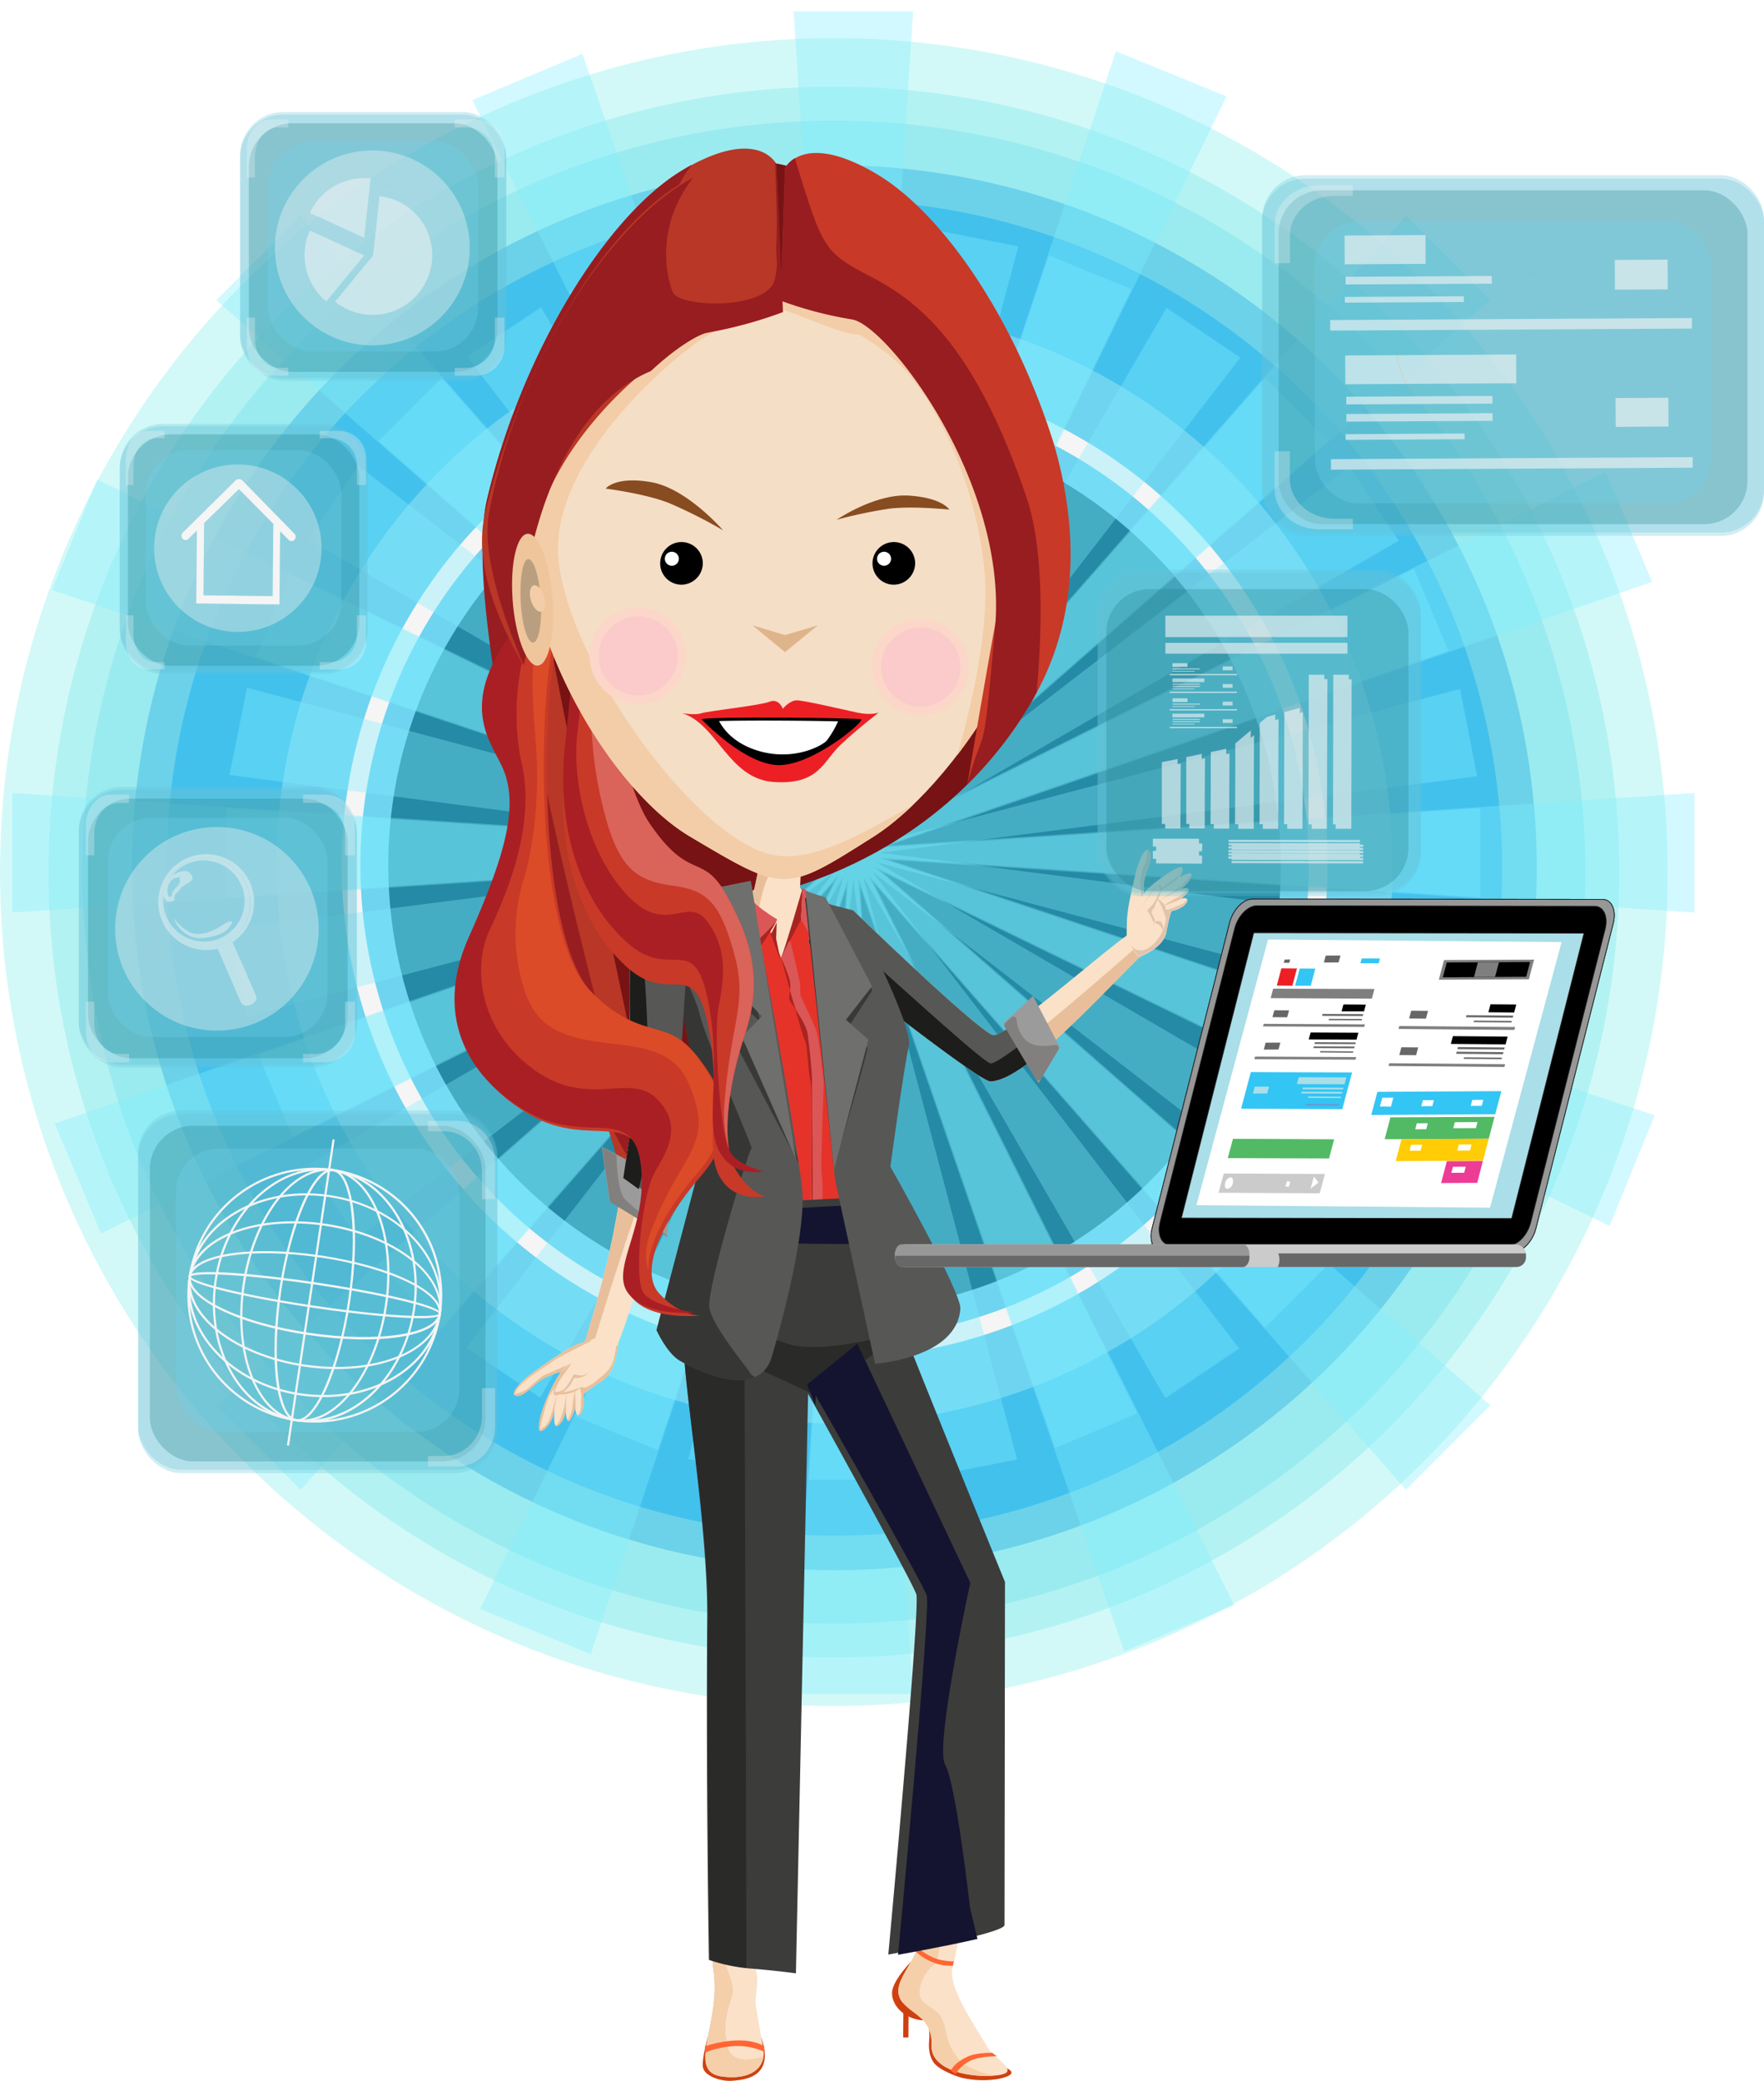 <?xml version="1.0" encoding="UTF-8"?> <svg xmlns="http://www.w3.org/2000/svg" xmlns:xlink="http://www.w3.org/1999/xlink" id="Layer_1" data-name="Layer 1" viewBox="0 0 503.94 594.41"><defs><style>.cls-1{fill:#d2f9f8;}.cls-2{fill:#b3f2f2;}.cls-3{fill:#9aebef;}.cls-4{fill:#6cd2ea;}.cls-5{fill:#43c1ed;}.cls-52,.cls-6{fill:#6fd4ef;}.cls-7{fill:#258aa5;}.cls-54,.cls-59,.cls-8{fill:#f5f5f5;}.cls-9{fill:#7feeff;opacity:0.35;}.cls-10{fill:#771314;}.cls-10,.cls-11,.cls-12,.cls-31,.cls-32,.cls-33,.cls-35,.cls-36,.cls-37,.cls-38,.cls-39,.cls-40,.cls-41,.cls-42,.cls-43,.cls-44,.cls-45,.cls-47,.cls-48,.cls-49,.cls-59,.cls-63,.cls-64,.cls-65,.cls-66,.cls-67,.cls-68,.cls-69,.cls-70,.cls-71,.cls-72,.cls-73,.cls-74,.cls-75,.cls-76{fill-rule:evenodd;}.cls-11{fill:#b83726;}.cls-12{fill:#971d20;}.cls-13{fill:#fae1c8;}.cls-14{fill:#e8bf9a;}.cls-15{fill:#e5332a;}.cls-16{fill:#a82420;}.cls-17{fill:#db5656;}.cls-18{fill:#cf4010;}.cls-19{fill:#d3b097;}.cls-20{fill:#f5cfa9;}.cls-21{fill:#f63;}.cls-22{fill:#3c3c3b;}.cls-23,.cls-28,.cls-32{fill:#1d1d1b;}.cls-23{opacity:0.56;}.cls-24{fill:#141430;}.cls-25,.cls-27,.cls-31{fill:#575756;}.cls-25{opacity:0.39;}.cls-26{fill:#e1c4ab;}.cls-29{fill:#9c9b9b;}.cls-30{fill:#827f7f;}.cls-32{opacity:0.52;}.cls-33{fill:#6f6f6e;}.cls-34{fill:#ff557e;}.cls-35{fill:#c83928;}.cls-36{fill:#aa1f24;}.cls-37{fill:#dc4b27;}.cls-38{fill:#da635a;}.cls-39{fill:#f5dec6;}.cls-40{fill:#f3cda7;}.cls-41{fill:#deb58b;}.cls-42{fill:#efc59c;}.cls-43{fill:#ba9e80;}.cls-44{fill:#fcd6c8;}.cls-45{fill:#facbca;}.cls-46{fill:#874c20;}.cls-48{fill:#fff;}.cls-49{fill:#ec2024;}.cls-50{fill:#65c1d6;}.cls-50,.cls-51,.cls-52,.cls-53{opacity:0.29;}.cls-51{fill:#1f828c;}.cls-54{opacity:0.38;}.cls-55{fill:#3c6;}.cls-56{fill:#f93;}.cls-57{opacity:0.5;}.cls-58{opacity:0.61;}.cls-60{opacity:0.46;}.cls-61{mask:url(#mask);}.cls-62{opacity:0.75;}.cls-63,.cls-68{fill:#979797;}.cls-63,.cls-64,.cls-65,.cls-66{stroke:#221f1f;stroke-width:0.22px;}.cls-65,.cls-71{fill:#33c5f3;}.cls-66,.cls-75{fill:#aadee8;}.cls-67{fill:#cccbcb;}.cls-69{fill:#676767;}.cls-70{fill:#807f7f;}.cls-72{fill:#52b965;}.cls-73{fill:#ffcc05;}.cls-74{fill:#ed3c95;}.cls-76{fill:#7291ca;}.cls-77{filter:url(#luminosity-noclip);}</style><filter id="luminosity-noclip" x="313.47" y="-8588" width="67.49" height="32766" filterUnits="userSpaceOnUse" color-interpolation-filters="sRGB"><feFlood flood-color="#fff" result="bg"></feFlood><feBlend in="SourceGraphic" in2="bg"></feBlend></filter><mask id="mask" x="274.03" y="-8717.62" width="67.49" height="32766" maskUnits="userSpaceOnUse"><g class="cls-77"></g></mask></defs><title>FC BUSINESS INTELLIGENCE ANALYST</title><circle class="cls-1" cx="238.22" cy="249.11" r="238.22"></circle><circle class="cls-2" cx="238.22" cy="249.11" r="224.37"></circle><circle class="cls-3" cx="238.22" cy="249.11" r="214.67"></circle><circle class="cls-4" cx="238.35" cy="247.87" r="200.66"></circle><circle class="cls-5" cx="238.35" cy="247.87" r="190.78"></circle><circle class="cls-6" cx="238.42" cy="247.18" r="159.43"></circle><circle class="cls-7" cx="238.42" cy="247.18" r="127.49"></circle><path class="cls-8" d="M277.87,236a140.8,140.8,0,1,0,140.8,140.8A140.8,140.8,0,0,0,277.87,236Zm0,276.27A135.47,135.47,0,1,1,413.34,376.81,135.47,135.47,0,0,1,277.87,512.28Z" transform="translate(-39.44 -129.62)"></path><path class="cls-9" d="M523.53,356.14L293,371.24l218.42-75.41-13.23-31.47L291.79,367.44l173.42-152.1-24.14-24.14L288.71,364.93,389.83,157.16l-31.6-12.9-73,218.81,15.08-230.18H266.15l15.11,230.58L205.84,145l-31.47,13.23L277.46,364.63,125.36,191.21l-24.14,24.14L274.94,367.71,67.18,266.58l-12.9,31.61,218.81,73L42.9,356.14v34.14l230.58-15.11L55.06,450.58,68.29,482,274.64,379,101.22,531.06l24.14,24.14L277.72,381.47,176.6,589.24l31.61,12.9,73-218.81L266.15,613.52h34.14L285.18,382.94l75.41,218.42,31.47-13.23L289,381.77,441.07,555.2l24.14-24.14L291.49,378.7,499.26,479.82l12.9-31.6-218.81-73,230.18,15.08V356.14Zm-240.47,17.3-0.08-.08,0-.1v-0.11l0-.1,0.08-.08,0.1,0h0.11l0.1,0,0.08,0.08,0,0.1v0.11l0,0.1-0.08.08-0.1,0h-0.11Z" transform="translate(-39.44 -129.62)"></path><path class="cls-9" d="M462.31,360.48L290.47,371.74l162.78-56.2-9.86-23.45L289.61,368.91,418.85,255.56l-18-18L287.31,367,362.67,212.2l-23.55-9.61L284.7,365.65l11.24-171.54H270.5L281.75,366l-56.2-162.78L202.1,213l76.82,153.79L165.57,237.57l-18,18L277.05,369.11,122.21,293.75,112.6,317.3l163.06,54.42L104.12,360.48v25.44L276,374.67l-162.78,56.2L123,454.32,276.83,377.5,147.58,490.85l18,18L279.12,379.37,203.76,534.21l23.55,9.61,54.42-163.07L270.5,552.3h25.44L284.68,380.46l56.2,162.78,23.45-9.86L287.51,379.59,400.86,508.84l18-18L289.38,377.3l154.84,75.36,9.61-23.55L290.77,374.69l171.54,11.24V360.48ZM283.1,373.37l-0.06-.06,0-.07v-0.08l0-.07,0.06-.06,0.07,0h0.08l0.07,0,0.06,0.06,0,0.07v0.08l0,0.07-0.06.06-0.07,0h-0.08Z" transform="translate(-39.44 -129.62)"></path><path class="cls-9" d="M456.55,326.41l-166.5,44,149-86.34L424.88,262.9,288.66,367.77l105.13-136-21.1-14.21L286.05,366.37,330.36,200l-25-4.92L283.22,365.51,261.39,195l-25,4.87,44,166.5L194,217.37l-21.13,14.17L277.78,367.76l-136-105.13-14.21,21.1,148.82,86.64L110,326.07,105,351,275.52,373.2,105,395l4.87,25,166.5-44-149,86.35,14.17,21.13L277.77,378.64l-105.13,136,21.1,14.21L280.38,380l-44.3,166.41,25,4.92L283.21,380.9,305,551.42l25-4.87L286,380l86.35,149,21.13-14.17L288.65,378.65l136,105.13,14.21-21.1L290,376l166.41,44.3,4.92-25L290.91,373.21l170.52-21.84Zm-173.42,47-0.07,0,0-.07,0-.08,0-.08,0-.07,0.07,0,0.08,0,0.08,0,0.07,0,0,0.07,0,0.08,0,0.08,0,0.07-0.07,0-0.08,0Z" transform="translate(-39.44 -129.62)"></path><path class="cls-10" d="M325,247.86c19.07,33.87,18.75,19.24,9.19,73.24-0.69,4-1.5,8.26-2.31,12.67-29.82,46.88-81,52.91-81,52.91-3-2.23-3.6,32.13,1.41,74.62l-30.48,7.09S185,310.33,188.18,279.43s34.7-112.06,74.71-102.77S306,213.92,325,247.86Z" transform="translate(-39.44 -129.62)"></path><path class="cls-11" d="M261.2,176.46l1.56,38.62A120.21,120.21,0,0,1,242,220.63c-10.38,1.56-55.26,39.29-46.51,86.58S230.13,475.1,230.13,475.1l-9.31,1.63s-52.26-162.05-42.2-204.6,34.63-81.43,56-94S261.2,176.46,261.2,176.46Z" transform="translate(-39.44 -129.62)"></path><path class="cls-12" d="M261.2,176.46l1.56,38.62A120.21,120.21,0,0,1,242,220.63c-3.19.47-9.81,4.47-17.07,11.18-21.63,9-33.2,37-37.07,66.19s36.45,172.08,36.45,172.08-7-12.06-16.63-30.55c-14.07-50.47-36.07-137.8-29.07-167.41,10.13-42.55,34.63-81.43,56-94a23.51,23.51,0,0,1,2.5-1.42c-11.44,14.7-7.19,29.67-5.75,32.79,1.81,3.79,23,5.08,28.26-1.9,2.5-3.39,1.69-19.24,1.25-31.57C261.08,176.26,261.2,176.46,261.2,176.46Z" transform="translate(-39.44 -129.62)"></path><path class="cls-13" d="M272,389.62l-4-6.5,0.6-11.7s-12.4.08-11.64-.18-2,12.43-2,12.43l-7.14,5.8s1.69,22.19,2.88,22.89,23.37,7.06,25.43,6.86S272,389.62,272,389.62Z" transform="translate(-39.44 -129.62)"></path><path class="cls-14" d="M256.94,371.24s0.06,0,.08.06S256.88,371.26,256.94,371.24Z" transform="translate(-39.44 -129.62)"></path><path class="cls-14" d="M257,371.3c1.19,0.19,11.55.12,11.55,0.12l-0.4,7.82c-2.74,0-7,.47-8.31,0-1.83-.75-5.13,16.2-5.07,18.77,0.05,2.32-6.11-4.31-6.95-7.58l-0.07-.92,7.14-5.8S257.44,372.18,257,371.3Z" transform="translate(-39.44 -129.62)"></path><path class="cls-15" d="M258.31,392.74l4.25,10.44L269.22,390l1.62-3.48s5.1,1.16,5.8,1.39,2.19,5.75,3.71,12.3,10,29.46,9,32.48-4.87,45.24-6,46.4-29.46.7-30.39,0.7-3.48-75.4-3.48-75.4l10-10.67" transform="translate(-39.44 -129.62)"></path><path class="cls-16" d="M262.57,403.18c1.24-2.78,6.19-20,6.19-20l-0.46,9.12Z" transform="translate(-39.44 -129.62)"></path><path class="cls-17" d="M268.75,383.23l-0.46,9.12s4.95,8.35,4.33,6.81-1.08-13.92-1.08-13.92Z" transform="translate(-39.44 -129.62)"></path><path class="cls-16" d="M256.22,400.86c0.62-1.24,5.57-8.2,5.1-8.66s-4.95-1.55-4.95-1.55Z" transform="translate(-39.44 -129.62)"></path><path class="cls-17" d="M254.37,382.77c-5.84,1.66,6.65,9.27,7,9.43,0.57,0.29-6,6.81-6.34,6.65s-4.33-9.9-4.33-9.9Z" transform="translate(-39.44 -129.62)"></path><path class="cls-17" d="M265.19,398.39s2.63,10.83,2.78,12.06,0,3.56.31,4,3.09,6.5,4.18,9.12,2.32,15.47,2.32,15.47-0.93,24-.62,25.83,0.46,8,0,8-3.09.46-3.09-.15,0.12-35.73.12-35.73-1-11.83-1.51-12.18-3.83-9.86-4.06-10.21a34.26,34.26,0,0,1-.81-3.94l-2.24-7.54,2.24-4.52" transform="translate(-39.44 -129.62)"></path><path class="cls-16" d="M262.57,403.18s2.47,5.26,2.63,7.42-0.62,3.71-.15,4.79a2.57,2.57,0,0,0,.12.24c0.83,1.47,4.54,6.3,5,9.35,0.46,3.25,1.39,12.06,1.24,13.92s0.46,35.11,0,35,0.15-33.56-.46-35.73-0.93-10.52-1.55-11.29S262.57,403.18,262.57,403.18Z" transform="translate(-39.44 -129.62)"></path><path class="cls-18" d="M241.77,711.12s-1.8,6-1.55,8.82,5.48,4.35,8.45,4.06c2.46-.23,10.2-0.52,9.17-8.63-1.14-9-9.62-13.69-9.62-13.69Z" transform="translate(-39.44 -129.62)"></path><path class="cls-13" d="M253.24,678c0.13,6.41,1.77,10.55,2.45,15.94,0.39,3.11-.75,6.22-0.3,8.85,1.18,6.93,1.66,9.57,2.1,11.87,0.88,4.7-2.41,9.23-11.58,8.14-10.78-1.27-.22-15.21-2.66-30.62-0.88-5.57,0-17.93,1.33-32.6l12.36-1.18C254.8,666.56,253.15,673.66,253.24,678Z" transform="translate(-39.44 -129.62)"></path><path class="cls-19" d="M245.59,681.71c-1,8.59,4.27,13.76,2.92,18s-3,8.78-1.07,15.21c1.17,3.92,6.28,3.37,10.09,2.34-0.6,3.61-4.17,6.44-11.63,5.56-10.78-1.27-.22-15.21-2.66-30.62-0.8-5.07-.18-17.44.94-32.56l5.07-.48C247.45,669.62,245.94,678.62,245.59,681.71Z" transform="translate(-39.44 -129.62)"></path><path class="cls-20" d="M245.59,681.71c-1,8.59,4.27,13.76,2.92,18s-3,8.78-1.07,15.21c1.17,3.92,6.28,3.37,10.09,2.34-0.6,3.61-4.17,6.44-11.63,5.56-10.78-1.27-.22-15.21-2.66-30.62-0.8-5.07-.18-17.44.94-32.56l5.07-.48C247.45,669.62,245.94,678.62,245.59,681.71Z" transform="translate(-39.44 -129.62)"></path><path class="cls-21" d="M242.83,682.45a27,27,0,0,0,3.85.55,13.8,13.8,0,0,0,4.64-.37,8.3,8.3,0,0,0,2.12-.81l0.14,1.17a17.26,17.26,0,0,1-5.17,1.29,13.84,13.84,0,0,1-5.64-.72l0.08-1v-0.15Z" transform="translate(-39.44 -129.62)"></path><path class="cls-21" d="M240.87,714.15s10.28-3.7,16.85-.07l0.15,1.7a18.58,18.58,0,0,0-9.94-1.59c-5.45.72-7.11,1.89-7.11,1.89Z" transform="translate(-39.44 -129.62)"></path><path class="cls-18" d="M300.28,689.38s-5.81,5.71-6,9.38,3.67,8.23,10.4,8.06C307.33,706.74,300.28,689.38,300.28,689.38Z" transform="translate(-39.44 -129.62)"></path><path class="cls-18" d="M304.47,707a18.79,18.79,0,0,1,.44,5.29c-0.26,2.31,0,5.28,1.75,7.06s5.86,3.35,7.54,3.8a26.92,26.92,0,0,0,10.57.3c3.85-.85,5.3-1.94,1-3.63S304.47,707,304.47,707Z" transform="translate(-39.44 -129.62)"></path><path class="cls-13" d="M322.41,722.6c-7.85.34-17.07-2.31-16.83-8.64,0.34-9.08-7.51-9.1-9.22-14-1.78-5.09,5.8-10.34,6.87-19.77,0.39-3.48.8-7.32,1.19-11.42l11.72,0.09c-2.32,12.27-4.08,21.17-4.57,22.81-1.13,3.79,2.89,11.1,6.21,16.59,1.5,2.47,2.85,4.58,3.53,5.83C323.49,718.09,332.9,722.14,322.41,722.6Z" transform="translate(-39.44 -129.62)"></path><rect class="cls-18" x="292.07" y="704.69" width="12.33" height="1.5" transform="translate(-448.85 868.79) rotate(-89.57)"></rect><path class="cls-20" d="M306.73,690.52c-2.25,1.35-4.89,5.43-4.54,8.85s5.2,3.45,6.66,7.57,0.7,5.82,4,10.28c2.11,2.84,6.95,4.59,10.47,5.32l-0.93.05c-7.85.34-17.07-2.31-16.83-8.64,0.34-9.08-7.51-9.1-9.22-14-1.78-5.09,5.8-10.34,6.87-19.77,0.39-3.48.8-7.32,1.19-11.42l6,0C308.74,681.37,307.34,690.15,306.73,690.52Z" transform="translate(-39.44 -129.62)"></path><path class="cls-21" d="M301.63,686.08s3.46,2.89,6.82,3.46,3.48,0.25,3.48.25l-0.25,1.32a12.78,12.78,0,0,1-5.64-.92,14.61,14.61,0,0,1-5-3.12Z" transform="translate(-39.44 -129.62)"></path><path class="cls-21" d="M311.1,721.18c0.24-.66,1.18-2.37,4.6-4,2.65-1.3,7.22-1.16,7.22-1.16l1.31,1s-5.53-.15-8.42,1.7-3.27,3.39-3.27,3.39Z" transform="translate(-39.44 -129.62)"></path><path class="cls-22" d="M288.57,471.82c-1.8-.63-35.34,1.84-37.74,1.2s-14,17.27-16,39c-0.84,9.23,6.84,52.16,6.64,79.45-0.36,47.93.48,98,.48,98A49.22,49.22,0,0,0,254.61,692c7.83,0.68,12.21,1.32,12.21,1.32l3.48-165.59s29.73,53.57,30.91,57.3-8,102.92-8,102.92,33.19-6,33.2-8.44,0.13-98,.13-98-34.32-84-34.31-85.86S288.57,471.82,288.57,471.82Z" transform="translate(-39.44 -129.62)"></path><path class="cls-23" d="M252.14,518.79l20.35,9.43c1-.63,7.67-5.47,14-10L298,509.85s-24.18,7.24-34.05,3.46c-6.41-2.46-19.92-3.86-28.62-4.54-0.18,1.22-.33,2.46-0.45,3.71-0.86,9.2,7,52,6.83,79.24-0.36,47.8.51,97.75,0.51,97.75a48.89,48.89,0,0,0,10.45,2.31C252.63,655,252.14,518.79,252.14,518.79Z" transform="translate(-39.44 -129.62)"></path><path class="cls-24" d="M316.56,674.55s-4.06-35.91-7.12-40.88,7.19-51.91,7.19-51.91l-32.28-68.29L270,525.11l2.39,6.05,0.06-2.94s30.53,53.43,31.74,57.15S296,688,296,688s12.77-2.22,22.68-4.52Z" transform="translate(-39.44 -129.62)"></path><path class="cls-24" d="M287.47,484.84c1.65-.12,3.24-0.28,4.73-0.47-1-5.49-1.87-10.6-1.87-10.6-1.86-.62-36.27,2.1-38.74,1.48-1.13-.28-4.18,3.29-7.34,9.31C254.59,484.38,280.53,485.36,287.47,484.84Z" transform="translate(-39.44 -129.62)"></path><path class="cls-25" d="M269.52,386.14l2.7,0.7c1.91,2.26,3.9,4.36,3.9,4.36l7.65,39.59-2.55,30.54s0.17,1.56,3.91,14.28c3.13,10.66,20.32,29.5,25.4,35.32-6.65,7.29-21.12,8.25-21.12,8.25l-10.7-49.28C275.88,443.13,271.31,400.26,269.52,386.14Z" transform="translate(-39.44 -129.62)"></path><polygon class="cls-16" points="222.97 274.18 221.73 268.15 221.89 263.51 220.19 266.91 222.97 274.18"></polygon><path class="cls-13" d="M322.39,438.48c-3.46,0-49.9-36.32-51.8-39.51s12.89-9,12.89-9,33.66,32.66,39.46,35.32c2.8,1.28,26.24-19.1,35.6-26.36s11.7-6,11.7-6,3.29,1.67-4,8.85C350.3,417.44,331.25,438.49,322.39,438.48Z" transform="translate(-39.44 -129.62)"></path><path class="cls-14" d="M366.24,401.78c7.3-7.35,5.56-7.14,6.48-9.22C362,402,325.53,434.34,322.34,433.34s-33.77-29.43-46-40.1c-2.46,1.32-4.81,2.84-5.64,4.18L270.59,399h0c1.9,3.18,48.34,39.5,51.8,39.51C331.25,438.49,350.49,417.63,366.24,401.78Z" transform="translate(-39.44 -129.62)"></path><path class="cls-13" d="M361.44,391.81c0.19-3.15,1.38-8.26,2.36-12.49,0.83-3.55,2.87-8.52,4.06-6.46,0.64,1.11,0,3.18-1,5.73a15.18,15.18,0,0,0-.72,6.5s0.35-1.26,4.95-4.64c3.18-2.34,6.87-4.39,6.05-2.17s-0.83,1.81-1.48,2.24c-2.49,1.65,4.38-2.77,4.09-1-0.32,2-3.44,4.2-3.44,4.2s3.43-1.1,2.5.35a8.49,8.49,0,0,1-2.61,2.4s3.08-.95,2.21.68-3.6,2.42-4.18,2.47-1.57,5.76-1.72,6.37c-1,4.24-6.82,6.37-6.92,6.49-1.37,1.62-4.29-5.22-4.29-5.22S361.31,394,361.44,391.81Z" transform="translate(-39.44 -129.62)"></path><path class="cls-13" d="M361.52,392c0.19-3.15,1.38-8.26,2.36-12.49,0.83-3.55,2.87-8.52,4.06-6.46,0.64,1.11,0,3.18-1,5.73a15.18,15.18,0,0,0-.72,6.5s0.35-1.26,4.95-4.64c3.18-2.34,6.87-4.39,6.05-2.17s-0.83,1.81-1.48,2.24c-2.49,1.65,4.38-2.77,4.09-1-0.32,2-3.44,4.2-3.44,4.2s3.43-1.1,2.5.35a8.49,8.49,0,0,1-2.61,2.4s3.08-.95,2.21.68-3.6,2.42-4.18,2.47-1.57,5.76-1.72,6.37c-1,4.24-6.82,6.37-6.92,6.49-1.37,1.62-4.29-5.22-4.29-5.22S361.39,394.25,361.52,392Z" transform="translate(-39.44 -129.62)"></path><path class="cls-26" d="M368.12,389.88l1.29,2.53-0.36.71s-0.27-.83-0.7-2.16a2,2,0,0,1,.1-1.92s3.34-4,2.64-6.27-6,6.57-6,6.58a53.14,53.14,0,0,1,4.25-5.77c1.3-1.41,1.62-.81,1.51.43" transform="translate(-39.44 -129.62)"></path><path class="cls-26" d="M365.23,381.49a15.83,15.83,0,0,1,1.17-4.87,10,10,0,0,0,.77-4.23,0.72,0.72,0,0,1,.69.47c0.64,1.11,0,3.18-1,5.73a14,14,0,0,0-.75,6.27c-0.64,1.48-.66.46-0.66,0.46Z" transform="translate(-39.44 -129.62)"></path><path class="cls-26" d="M361.82,398.58c3.25,5.92,8.93.18,10.24-4.27a11.41,11.41,0,0,0,.54-3.37s-0.8-1.48-.54-1.46c1.82,0.12,3.25-.94,4.59-1.35a4.1,4.1,0,0,0,1.9-1.65,0.67,0.67,0,0,1-.08.72c-0.87,1.63-3.6,2.42-4.18,2.47s-1.57,5.76-1.72,6.37c-1,4.24-6.82,6.37-6.92,6.49C364.59,403.77,362.58,399.62,361.82,398.58Z" transform="translate(-39.44 -129.62)"></path><path class="cls-26" d="M371.68,388.49a41.84,41.84,0,0,1,4.18-2.55,7.56,7.56,0,0,0,2.85-2.55c0.31,0.07.44,0.27,0.16,0.72a8.49,8.49,0,0,1-2.61,2.4,7.41,7.41,0,0,1,1.22-.25Z" transform="translate(-39.44 -129.62)"></path><path class="cls-26" d="M370.69,382.88s0.46,1.43-1,3.7a12.88,12.88,0,0,1-2.56,3.13s2.1,2.78,1.82,4.35,0.23-1.55-.31-2.94a1.76,1.76,0,0,1,.47-2.12s1-2.33,1.34-3.3C370.92,384.32,371.31,382.67,370.69,382.88Z" transform="translate(-39.44 -129.62)"></path><path class="cls-26" d="M369.06,393.12a1.66,1.66,0,0,1,2-.16c1,0.81.56,3.38,0.64,2.67A3.58,3.58,0,0,0,369.06,393.12Z" transform="translate(-39.44 -129.62)"></path><path class="cls-26" d="M370.9,384a36.61,36.61,0,0,0,5-3.4,14.32,14.32,0,0,0,1.33-3.13,5,5,0,0,1-2.15,3.07c-2,1.51-4,2.92-4,2.92Z" transform="translate(-39.44 -129.62)"></path><path class="cls-26" d="M376.36,383.76s3.11-2.16,3.44-4.2c-0.17.06-2,2.26-2.9,3.07s-5.9,4-6.07,4.08l1.84-1s3-1.57,3.85-2Z" transform="translate(-39.44 -129.62)"></path><path class="cls-26" d="M368,385.11a9.33,9.33,0,0,0-.93-0.44s0.37,0.2.87,0.51Z" transform="translate(-39.44 -129.62)"></path><path class="cls-26" d="M371.83,387.8a7.39,7.39,0,0,0-1.85-1.56l-0.1.29a3.68,3.68,0,0,1,.91,1,34.35,34.35,0,0,1,1.82,4.64A5.77,5.77,0,0,0,371.83,387.8Z" transform="translate(-39.44 -129.62)"></path><path class="cls-27" d="M337.76,429.58c-1.81-3.4-3.71-6.91-5.29-9.81-4.79,3.57-8.52,6-9.54,5.5-5.79-2.65-39.46-35.32-39.46-35.32s-14.79,5.83-12.89,9,48.34,39.5,51.8,39.51C326.06,438.49,331.52,434.9,337.76,429.58Z" transform="translate(-39.44 -129.62)"></path><path class="cls-28" d="M323.46,438.38l0.57-.11,0.34-.09,0.56-.17,0.36-.12,0.61-.23,0.35-.14,0.89-.41,0.42-.22,0.67-.36,0.52-.3,0.54-.32,0.58-.36,0.5-.32,0.64-.42,0.44-.3q1.32-.92,2.73-2l0.19-.14,0.92-.73,0.28-.22,0.94-.77,0.23-.19,1-.86h0c-0.86-1.61-1.73-3.23-2.58-4.81-6.67,5.29-11.76,8.91-12.84,8.57-3-1-33.77-29.43-46-40.1l-0.86.47-0.12.07-0.76.44-0.08,0c-0.56.34-1.09,0.68-1.58,1l0,0a12.84,12.84,0,0,0-1.3,1h0a5.25,5.25,0,0,0-.88,1h0L270.59,399h0c1.9,3.18,48.34,39.5,51.8,39.51a6.43,6.43,0,0,0,.79-0.05Z" transform="translate(-39.44 -129.62)"></path><path class="cls-29" d="M336.14,439C334.81,437,326,422,326,422l8.57-7.88,7.68,14.71Z" transform="translate(-39.44 -129.62)"></path><path class="cls-30" d="M326.53,423c1.43,2.44,6.61,11.26,8.77,14.79a0.91,0.91,0,0,0,1.56,0l4.93-8.31a0.91,0.91,0,0,0,0-.89h0a0.91,0.91,0,0,0-1-.47c-2.71.46-6.18,0.56-8.19-1.28a8.88,8.88,0,0,1-2.71-6,0.91,0.91,0,0,0-1.52-.57l-1.72,1.58A0.91,0.91,0,0,0,326.53,423Z" transform="translate(-39.44 -129.62)"></path><path class="cls-31" d="M269.44,386.12L278,466.55l11.43,52.61s23.4-1.53,24.37-15.7c0.33-4.74-20-40.58-20-40.58s3.92-28.78,5.28-34.5-15.78-38.66-15.78-38.66Z" transform="translate(-39.44 -129.62)"></path><path class="cls-32" d="M277.63,463.25l-8.2-77.13,5.65,1.47c1.2,2.13,13.78,24.56,13.52,25L281.19,424s5.33,4.84,6.06,4.74C287.81,428.63,281.06,451.63,277.63,463.25Z" transform="translate(-39.44 -129.62)"></path><polygon class="cls-33" points="235.83 256.36 249.13 281.73 241.68 291.29 248.08 297 238.24 334.2 230.13 254.53 235.83 256.36"></polygon><path class="cls-31" d="M253.05,384.46c1.9,0.66,14.36,73.43,15.54,84.62s-4.84,35.1-8.64,48.06-22.33,3.5-26.28,1.19c-3.73-2.17-6.68-8.75-6.68-8.75s11.26-42.83,12.48-47.43c3.93-14.83-1.3-16.39-11.38-78C227.08,378.1,253.05,384.46,253.05,384.46Z" transform="translate(-39.44 -129.62)"></path><path class="cls-23" d="M228.08,384.19c-0.51-3.08.35,0,6.8,0.9-11.09,4,3,27.65,4.29,33.66,1.63,7.48,15.62,39.19,15,38.88S241.42,497.29,242.07,503s12.9,19.65,11.72,19.09c0,0,.54.36,1.27,0.89-7,3-18.39-2.92-21.39-4.66-3.73-2.17-6.68-8.75-6.68-8.75s11.26-42.83,12.48-47.43C243.4,447.33,238.17,445.77,228.08,384.19Z" transform="translate(-39.44 -129.62)"></path><path class="cls-32" d="M267.68,462.06l-17.55-33.21s7.24-7.41,6.69-7.27-16.34-16.41-16.34-16.41l3.31-22.59,2.56,0.7Z" transform="translate(-39.44 -129.62)"></path><polygon class="cls-33" points="202.72 274.83 205.64 253.38 214.5 251.59 227.46 331.36 211.93 296.14 217.67 290.29 202.72 274.83"></polygon><path class="cls-13" d="M222.89,385.49c-6.83,13.54-1.49,56.75-3.35,67.85-4.39,26.26-4.75,32.48-13.2,60.27l9,1.62s12.91-32.73,15.9-60.52c2-19,2.79-47.3,4-51.54C243,376.49,225.23,380.86,222.89,385.49Z" transform="translate(-39.44 -129.62)"></path><path class="cls-14" d="M208.85,514.06c2.11-7.64,9.92-31.62,10.72-33.74,0.93-2.44,5.8-18.33,5.8-18.33s-3.26-2.3-6.5-4.54c-3.77,22.88-4.53,29.88-12.52,56.15Z" transform="translate(-39.44 -129.62)"></path><path class="cls-13" d="M203.23,514.15c-3,1.46-7.61,4.74-11.41,7.45-3.18,2.28-7.29,6.38-4.81,6.77,1.34,0.21,3.12-1.31,5.28-3.29,2.74-2.51,7.41-3.59,7.41-3.59A45.94,45.94,0,0,0,194,533.69c-1.08,4.22-.74,5.75,1.14,4a8.15,8.15,0,0,0,2.45-4.33c0.66-3.23-.56,4.57,1.11,3.54,1.89-1.15,2.34-4.18,2.34-4.18s0.24,4,1.31,2.44a9.64,9.64,0,0,0,1.36-3.65s0.26,3.55,1.53,2,1-4.68.82-5.29,5.07-3.93,5.62-4.33c3.78-2.78,4.15-9.55,4.23-9.7,1.07-2.07-3.9-3.11-3.9-3.11S205.35,513.13,203.23,514.15Z" transform="translate(-39.44 -129.62)"></path><path class="cls-26" d="M202.22,519a47,47,0,0,0-4.09,6.46c-0.89,1.91-.87,3.3.75,2.62a8.36,8.36,0,0,0,4.48-4.83s2.61,0.25,3.52-1.08l0.56-.65a3,3,0,0,1-2.19,1.17,5.31,5.31,0,0,1-2.07-.15s-2.24,4.8-4.67,5.36S202.22,519,202.22,519Z" transform="translate(-39.44 -129.62)"></path><path class="cls-14" d="M194.75,522.5a34,34,0,0,0-4.18,3.48,8.81,8.81,0,0,1-4.28,1.87,0.77,0.77,0,0,0,.73.52c1.34,0.21,3.12-1.31,5.28-3.29,2.48-2.27,6.53-3.37,7.28-3.56a29.34,29.34,0,0,1,2.3-2.13Z" transform="translate(-39.44 -129.62)"></path><path class="cls-14" d="M198.58,527.58s-1.14,4.82-2.13,7.45a5.21,5.21,0,0,1-2.95,3c0.21,0.59.75,0.51,1.65-.32a8.15,8.15,0,0,0,2.45-4.33Z" transform="translate(-39.44 -129.62)"></path><path class="cls-14" d="M215.47,514.08c-0.7,5.92-1.8,6.86-5.69,10a11.94,11.94,0,0,1-3.11,1.91s-1.77-.23-1.65,0c0.82,1.82.33,3.72,0.44,5.27a4.66,4.66,0,0,1-.9,2.62,0.7,0.7,0,0,0,.68-0.37c1.27-1.55,1-4.68.82-5.29s5.07-3.93,5.62-4.33c3.78-2.78,4.15-9.55,4.23-9.7C216.73,512.61,216.05,514.19,215.47,514.08Z" transform="translate(-39.44 -129.62)"></path><path class="cls-14" d="M203.71,526.89a35.81,35.81,0,0,0-.71,4.44,8.56,8.56,0,0,1-1.41,4c0.19,0.29.44,0.34,0.77-.13a9.64,9.64,0,0,0,1.36-3.65,8.52,8.52,0,0,0,.22,1.36Z" transform="translate(-39.44 -129.62)"></path><path class="cls-14" d="M201.15,533.71c0-2,0-7.27,0-7.27a24.48,24.48,0,0,1-.23,3.33,18.46,18.46,0,0,1-1.47,5.41,3.67,3.67,0,0,1-1.33,1.66,0.39,0.39,0,0,0,.57.07c1.89-1.15,2.34-4.18,2.34-4.18S201.08,533.18,201.15,533.71Z" transform="translate(-39.44 -129.62)"></path><path class="cls-14" d="M198,527.25a4.28,4.28,0,0,0,3.8-2.12c1.68-2.4,1.62-3,1.62-3s2,0.91,3.49,0-0.38.76-2,.77-1.51.32-1.51,0.32a12.22,12.22,0,0,1-3.14,3.73C198.57,528,197.76,528.46,198,527.25Z" transform="translate(-39.44 -129.62)"></path><path class="cls-14" d="M208.54,512.19c-2,.65-4.22,1.43-5.31,2-3,1.46-7.61,4.74-11.41,7.45-2.69,1.92-6,5.14-5.5,6.33a5.15,5.15,0,0,0,.46-0.79c1.55-3.25,9-7.42,10.52-8.66S208,512.84,208,512.84Z" transform="translate(-39.44 -129.62)"></path><path class="cls-14" d="M201.94,519.57c-0.42.34-1.37,1.09-2.34,2l0.1,0A45.94,45.94,0,0,0,194,533.69c-0.64,2.51-.78,4.06-0.39,4.54a74.37,74.37,0,0,1,2.45-9.16c0.93-2.24,6.26-9.28,6.42-9.67S202.42,519.17,201.94,519.57Z" transform="translate(-39.44 -129.62)"></path><path class="cls-14" d="M198.54,527.84a9.69,9.69,0,0,0,4.49-.46c1.62-.62,2.23-1.5,2-1.37s0.55-.18-1.62.59a16.26,16.26,0,0,1-4.33.85Z" transform="translate(-39.44 -129.62)"></path><path class="cls-29" d="M211.34,457.19c2.48,1.15,20.13,10.79,20.13,10.79L230,482.79l-16.47-10.08Z" transform="translate(-39.44 -129.62)"></path><path class="cls-30" d="M230.18,482.86c-3.49-3-10.33-8.8-12.15-10.62-2.13-2.13-2.43-10.43-2.47-12.71-1.94-1-3.46-1.82-4.07-2.11l2.2,15.52L230.16,483Z" transform="translate(-39.44 -129.62)"></path><path class="cls-27" d="M223.82,384.73c-6.83,13.62-1.49,57.1-3.35,68.27-0.86,5.17-1.51,9.44-2.05,13.18,3.07,2.17,7.45,5.46,10.7,7.68,1.28-6.25,2.39-12.86,3.1-19.47,2-19.07,2.79-47.59,4-51.85C243.9,375.67,226.16,380.06,223.82,384.73Z" transform="translate(-39.44 -129.62)"></path><path class="cls-28" d="M219.55,453l-0.36,2.18-0.11.7-0.23,1.43-0.11.72-0.21,1.34-0.1.65-0.26,1.72-0.14.93-0.12.79-0.15,1-0.08.52-0.17,1.16c1.29,0.92,2.82,2,4.4,3.18a110,110,0,0,0,2.32-11.88c0.93-10.21.46-32.94-.46-46.4-0.74-10.8,3.29-24.58,6.11-29.84a8.84,8.84,0,0,0-1,.08l-0.24,0a10,10,0,0,0-1.94.51l-0.22.08a9.4,9.4,0,0,0-1.66.86l-0.18.12a7.24,7.24,0,0,0-.67.52h0a5.39,5.39,0,0,0-.53.56l-0.11.14a3.63,3.63,0,0,0-.38.58C216.07,398.35,221.4,441.83,219.55,453Z" transform="translate(-39.44 -129.62)"></path><path class="cls-34" d="M302.66,483.13" transform="translate(-39.44 -129.62)"></path><path class="cls-35" d="M206.51,290.27c37-31.37-2.19-6-7.69,20.66s-4.75,87.33,9.88,102.43,22,7.52,30.45,18.63,11.32,21.07.38,33.74-17.63,27-11.75,33.4,11.75,6.3,11.75,6.3-14.69,1.63-19.82-5.56,5.88-19,3.69-36.52-15.44-5.56-32.26-15.11-27.13-27-16.88-50,13.94-36.52,10.25-46.88S163.62,328,206.51,290.27Z" transform="translate(-39.44 -129.62)"></path><path class="cls-36" d="M237.7,504.55c-3.31.27-14.5,0.47-18.88-5.62-5.13-7.11,5.88-19,3.69-36.52s-15.44-5.56-32.26-15.11-27.13-27-16.88-50,13.94-36.52,10.25-46.88-20.76-23.31,21.69-60.84a7,7,0,0,1-2.19,2.57c-14.63,11.92-18.69,37.67-14.63,55.55s-4.38,37.33-9.19,47.63-3.25,28.18,12.5,39.7,27.44,0.81,35.13,8.33,3.31,14.7-.37,21-6.19,30.22-3.31,34.55C225.32,502,233.19,503.73,237.7,504.55Z" transform="translate(-39.44 -129.62)"></path><path class="cls-37" d="M205.62,289.31c6.44-5.49,10.57-9.21,12.94-11.52a8,8,0,0,0-1.13.47c-0.06,0-.13,0-0.13.07-6,5.89-16.69,18.63-19.38,31.64-5.5,26.56-4.75,87.33,9.88,102.43s22,7.52,30.45,18.63,11.32,21.07.38,33.74c-8.44,9.69-14.25,20.32-13.94,27.64-1-2.85-1.06-6.5.81-11.31,7.31-19.51,16.07-23.44,12.82-35.77s-8.06-15.85-23.13-17.48-22.32-4.34-25.94-15.45a52.33,52.33,0,0,1-.37-31c2.56-8.33,4-19,4-30.55s-2.94-27.78,0-36.92a99.84,99.84,0,0,1,11.57-23.64C204.87,290,205.25,289.65,205.62,289.31Z" transform="translate(-39.44 -129.62)"></path><path class="cls-35" d="M205.25,221.37c18.75-38.07-2.31-6.91-1.81,24.39s10,102.1,21.57,119.1,15.07,8,22.07,20.66,10.32,24.12,5.25,39.36-7.13,32.18-2.44,39.36,8.38,7,8.38,7-9.06,2.37-13.38-5.76,0.88-22.49-3.13-42.75-10.57-5.89-22.69-16.39-21.19-30.42-18.13-57.72,3.38-43.16-.5-55.08S183.68,267,205.25,221.37Z" transform="translate(-39.44 -129.62)"></path><path class="cls-36" d="M257.64,464.25c-2,.41-9.13,1.08-12.75-5.83-4.31-8.13.88-22.49-3.13-42.75s-10.57-5.89-22.69-16.39-21.19-30.42-18.13-57.72,3.38-43.16-.5-55.08-16.69-26.42,4.63-71.81a7.63,7.63,0,0,1-1,3c-7.5,14.43-6.19,44.71-1,65.44s2.81,43.7,1.31,55.89,2.13,33,13.82,45.87,17.57-.14,23.57,8.33,4.25,17,2.88,24.59,0.56,35.43,3.06,40.38C249.45,461.74,254.7,463.44,257.64,464.25Z" transform="translate(-39.44 -129.62)"></path><path class="cls-38" d="M205.25,221.37c3.25-6.64,5.31-11.11,6.44-14-0.19.2-.44,0.41-0.63,0.61-0.06,0-.06,0-0.06.07-2.94,7.18-7.81,22.36-7.56,37.67,0.5,31.23,10,102.1,21.57,119.1s15.07,8,22.07,20.66,10.32,24.12,5.25,39.36c-3.88,11.58-6,24.19-4.69,32.72a34,34,0,0,1-1.19-13.21c1.75-23,6.69-28,2.75-42.21S241.76,384,232,382.68s-14.82-4.2-18.82-17.07a114.09,114.09,0,0,1-4.81-36.11,222.43,222.43,0,0,0-2.06-35.77c-1.69-13.48-6-32.32-5.5-43.09a165.16,165.16,0,0,1,3.81-28A11.29,11.29,0,0,1,205.25,221.37Z" transform="translate(-39.44 -129.62)"></path><path class="cls-39" d="M333.85,260.19c17.69,36.92-20.26,92.81-44.7,108.33-25.69,16.26-25.32,16.26-52.7,0-24.76-14.77-55.76-67.75-44.76-108.33C204.38,213.51,294.15,177.54,333.85,260.19Z" transform="translate(-39.44 -129.62)"></path><path class="cls-40" d="M300.09,359.71a80,80,0,0,1-10.94,8.81c-25.69,16.26-25.32,16.26-52.7,0-24.76-14.77-55.76-67.75-44.76-108.33,10.44-38.35,72.83-69.44,116.84-33.54,8,11.86,15.63,23.92,11.82,19.31-6.69-8.2-29.38-20.8-35.7-20.8s-21.94-8.6-24.51-7.25-7.13,2.24-15.63,5.89-47.76,35.57-45.57,64.9,39.2,80.62,61.14,85.09C273,376.45,289.52,365.27,300.09,359.71Z" transform="translate(-39.44 -129.62)"></path><path class="cls-40" d="M338.28,285.33c-1.25,20.73-12.44,43.09-25.38,60,3.69-12.74,9.69-36.72,7.63-54.27-2.88-24.93-13.25-44.31-20.76-53.66s-19-14.36-19-14.36l11.38-6.44c0.81,0.41,1.69.81,2.56,1.22,4.63,4.13,17.07,15.11,21.19,17.07,5.19,2.51,13.25,34.35,17.88,40.58C335,277,336.53,280.65,338.28,285.33Z" transform="translate(-39.44 -129.62)"></path><path class="cls-35" d="M263.7,177.68l-1.25,37.8a110.74,110.74,0,0,0,20.32,5.35c10.13,1.56,49.2,41,40.95,87.26-2.13,11.72-4.94,28-7.94,45.59a114.81,114.81,0,0,0,18.69-24.19c14.57-25.34,12.07-52.23,6.06-73-11.32-36.25-31.95-66.12-50.76-77.23C268.83,166.9,263.7,177.68,263.7,177.68Z" transform="translate(-39.44 -129.62)"></path><path class="cls-12" d="M263.7,177.68l-1.25,37.8a110.74,110.74,0,0,0,20.32,5.35c10.13,1.56,44.64,46.61,40.95,88.07s-2.75,25.54-7.94,44.78a114.81,114.81,0,0,0,18.69-24.19c0.37-.75.75-1.42,1.13-2.1,1.88-21.61,1.69-42.14-2.94-55.76-14.44-42.41-30-55.49-44.39-62.94-13.69-7.11-13.82-8.06-21.76-33.87A7.79,7.79,0,0,0,263.7,177.68Z" transform="translate(-39.44 -129.62)"></path><polygon class="cls-41" points="233.64 178.63 224.26 181.41 214.95 178.63 224.26 186.29 233.64 178.63"></polygon><path class="cls-11" d="M233.72,182.21c21.28-12.73,26.57-1.71,26.57-1.71L262,219.11a120.25,120.25,0,0,1-20.74,5.62c-9.86,1.51-59.84,39-48.56,80.26a10.59,10.59,0,0,0-1.89,4.5A70.44,70.44,0,0,1,189,319.76c-8.78-15.28-14-30.63-11-43.35C188,233.84,212.37,194.87,233.72,182.21Z" transform="translate(-39.44 -129.62)"></path><path class="cls-12" d="M234.9,181.88a23.53,23.53,0,0,1,2.5-1.43c-11.4,14.74-7.11,29.7-5.67,32.81,1.82,3.79,23,5,28.25-2,2.49-3.4,1.64-19.25,1.17-31.57,0.19,0.27.31,0.47,0.31,0.47l1.66,38.61a120.25,120.25,0,0,1-20.74,5.62c-3.19.48-9.8,4.5-17,11.23-21.61,9.08-33.1,37.09-36.9,66.3a27.68,27.68,0,0,0,1.67,12.36c-0.29,1.6-.66,3.38-1.1,5.28-7.24-16.85-11.83-33.11-9.89-43.5C187.21,233,213.55,194.55,234.9,181.88Z" transform="translate(-39.44 -129.62)"></path><path class="cls-42" d="M190.26,282.09c3.19,0,6.31,8.47,7.06,18.83s-1.25,18.83-4.38,18.83-6.31-8.47-7.06-18.83S187.13,282.09,190.26,282.09Z" transform="translate(-39.44 -129.62)"></path><path class="cls-43" d="M190.38,289.34c1.63,0,3.19,5.35,3.56,11.92s-0.63,11.92-2.25,11.92-3.19-5.35-3.5-11.92S188.82,289.34,190.38,289.34Z" transform="translate(-39.44 -129.62)"></path><path class="cls-40" d="M192.7,296.93c1.25,0.54,2.31,2.64,2.5,4.67s-0.75,3.18-1.94,2.64-2.31-2.71-2.44-4.67S191.51,296.38,192.7,296.93Z" transform="translate(-39.44 -129.62)"></path><path class="cls-44" d="M221.84,330.74a13.76,13.76,0,1,0-14-13.75A13.93,13.93,0,0,0,221.84,330.74Z" transform="translate(-39.44 -129.62)"></path><path class="cls-45" d="M221.84,328.28A11.3,11.3,0,1,0,210.46,317,11.32,11.32,0,0,0,221.84,328.28Z" transform="translate(-39.44 -129.62)"></path><path class="cls-44" d="M302.57,333.92a13.76,13.76,0,1,0-14-13.75A13.93,13.93,0,0,0,302.57,333.92Z" transform="translate(-39.44 -129.62)"></path><path class="cls-45" d="M302.57,331.47a11.3,11.3,0,1,0-11.37-11.3A11.32,11.32,0,0,0,302.57,331.47Z" transform="translate(-39.44 -129.62)"></path><path class="cls-46" d="M278.45,278.09s11-7.51,20.6-6.9,11.59,4,11.59,4-10.61-1.11-17.25-.25A133.52,133.52,0,0,0,278.45,278.09Z" transform="translate(-39.44 -129.62)"></path><path class="cls-46" d="M246,281.1s-10.33-12-20.6-13.76-12.93,1.86-12.93,1.86,11.4,1.41,18.27,4.19A140.84,140.84,0,0,1,246,281.1Z" transform="translate(-39.44 -129.62)"></path><path class="cls-47" d="M234,296.64a6.09,6.09,0,1,1,6.22-6.09A6.16,6.16,0,0,1,234,296.64Z" transform="translate(-39.44 -129.62)"></path><path class="cls-48" d="M231.37,291.23a2,2,0,1,1,2-2A2,2,0,0,1,231.37,291.23Z" transform="translate(-39.44 -129.62)"></path><path class="cls-47" d="M294.66,296.64a6.09,6.09,0,1,1,6.22-6.09A6.16,6.16,0,0,1,294.66,296.64Z" transform="translate(-39.44 -129.62)"></path><path class="cls-48" d="M292,291.23a2,2,0,1,1,2-2A2,2,0,0,1,292,291.23Z" transform="translate(-39.44 -129.62)"></path><path class="cls-49" d="M234.33,333.35s3.62,0.65,5.54,0,16.61-2.18,19.37-3.27,3.83,2,3.83,2,1.92-2.4,4-2.4,13.2,2.62,17.24,3.49,6.17,0,6.17,0-5.75,4.36-10.86,9.16S273.5,353.85,260.51,353,244.33,336.41,234.33,333.35Z" transform="translate(-39.44 -129.62)"></path><path class="cls-47" d="M239.86,335.1c1.28-.87,44.28-0.44,45.56,0S271.8,348.18,262,348.18,239.86,335.1,239.86,335.1Z" transform="translate(-39.44 -129.62)"></path><path class="cls-48" d="M278.86,335.68c-9.21-.21-25.71-0.32-34-0.09,1.38,2.59,4.29,6.16,10.32,8.22,10.22,3.49,18.73-.87,20.44-2.62A28.78,28.78,0,0,0,278.86,335.68Z" transform="translate(-39.44 -129.62)"></path><rect class="cls-50" x="34.21" y="121.1" width="70.77" height="70.77" rx="12.34" ry="12.34"></rect><rect class="cls-50" x="34.21" y="121.76" width="70.77" height="70.77" rx="12.34" ry="12.34"></rect><rect class="cls-51" x="36.54" y="124.09" width="66.11" height="66.11" rx="12.34" ry="12.34"></rect><rect class="cls-52" x="41.67" y="128.56" width="55.84" height="55.84" rx="12.34" ry="12.34"></rect><g class="cls-53"><path class="cls-8" d="M141.4,310.87V305.4H144V313a7.67,7.67,0,0,1-7.42,7.86h-5.81v-2.1H134A7.67,7.67,0,0,0,141.4,310.87Z" transform="translate(-39.44 -129.62)"></path><path class="cls-8" d="M141.4,268.14v-5.47a7.67,7.67,0,0,0-7.42-7.86h-3.22v-2.1h5.81a7.67,7.67,0,0,1,7.42,7.86v7.58H141.4Z" transform="translate(-39.44 -129.62)"></path></g><circle class="cls-54" cx="67.94" cy="156.59" r="23.92"></circle><g class="cls-53"><path class="cls-8" d="M77.57,310.87V305.4H75.41V313c0,4.32,2.78,7.86,6.18,7.86h4.84v-2.1H83.75C80.35,318.73,77.57,315.19,77.57,310.87Z" transform="translate(-39.44 -129.62)"></path><path class="cls-8" d="M77.57,268.14v-5.47c0-4.32,2.78-7.86,6.18-7.86h2.69v-2.1H81.6c-3.4,0-6.18,3.54-6.18,7.86v7.58h2.15Z" transform="translate(-39.44 -129.62)"></path></g><path class="cls-8" d="M107.74,266.52a1,1,0,0,1,.9.31l14.92,15.26a1.29,1.29,0,0,1,0,1.74,1.17,1.17,0,0,1-1.65,0l-2.45-2.44-0.18,19.74v1.13h-1.12l-10.71-.1,0-2.34,9.89,0.09,0.18-20.57v-0.08h0l-9.72-9.84-0.08.08Zm-0.32,35.61L96.72,302h-1.2v-1.13l0.18-19.74-2.42,2.4a1.17,1.17,0,0,1-1.65,0,1.29,1.29,0,0,1,0-1.74l15.19-15a1,1,0,0,1,.9-0.29l0,2.95-0.07-.08-9.9,9.67h0v0.08L97.56,299.7l9.89,0.09Z" transform="translate(-39.44 -129.62)"></path><rect class="cls-50" x="68.6" y="32.01" width="76.01" height="76.01" rx="12.34" ry="12.34"></rect><rect class="cls-50" x="68.6" y="32.72" width="76.01" height="76.01" rx="12.34" ry="12.34"></rect><rect class="cls-51" x="71.1" y="35.22" width="71.01" height="71.01" rx="12.34" ry="12.34"></rect><rect class="cls-52" x="76.59" y="40.44" width="59.98" height="59.98" rx="12.34" ry="12.34"></rect><circle class="cls-54" cx="106.36" cy="70.82" r="27.84"></circle><g class="cls-53"><path class="cls-8" d="M112.25,226.24v-5.88h-2.31v8.14c0,4.64,3,8.44,6.64,8.44h5.2v-2.26h-2.89C115.24,234.68,112.25,230.88,112.25,226.24Z" transform="translate(-39.44 -129.62)"></path><path class="cls-8" d="M112.25,180.34v-5.88c0-4.64,3-8.44,6.64-8.44h2.89v-2.26h-5.2c-3.65,0-6.64,3.8-6.64,8.44v8.14h2.31Z" transform="translate(-39.44 -129.62)"></path></g><g class="cls-53"><path class="cls-8" d="M180.8,226.24v-5.88h2.77v8.14a8.24,8.24,0,0,1-8,8.44h-6.24v-2.26h3.46A8.24,8.24,0,0,0,180.8,226.24Z" transform="translate(-39.44 -129.62)"></path><path class="cls-8" d="M180.8,180.34v-5.88a8.24,8.24,0,0,0-8-8.44h-3.46v-2.26h6.24a8.24,8.24,0,0,1,8,8.44v8.14H180.8Z" transform="translate(-39.44 -129.62)"></path></g><path class="cls-55" d="M147.43,182.2a19.84,19.84,0,0,1,3.93.93A16.75,16.75,0,0,0,147.43,182.2Z" transform="translate(-39.44 -129.62)"></path><path class="cls-56" d="M134.67,212.28c-0.34-.28-0.66-0.57-1-0.87Q134.17,211.87,134.67,212.28Z" transform="translate(-39.44 -129.62)"></path><path class="cls-56" d="M133.53,211.24c-0.29-.29-0.58-0.59-0.84-0.9C133,210.65,133.23,211,133.53,211.24Z" transform="translate(-39.44 -129.62)"></path><path class="cls-56" d="M128.75,196.13a17.15,17.15,0,0,0,3.86,14.14A17.36,17.36,0,0,1,128.75,196.13Z" transform="translate(-39.44 -129.62)"></path><path class="cls-56" d="M129.18,194.31c0.08-.28.16-0.56,0.26-0.83C129.34,193.75,129.27,194,129.18,194.31Z" transform="translate(-39.44 -129.62)"></path><path class="cls-56" d="M128.77,196c0.07-.39.16-0.78,0.26-1.16C128.93,195.24,128.84,195.63,128.77,196Z" transform="translate(-39.44 -129.62)"></path><g class="cls-57"><path class="cls-8" d="M145.34,180.59a17.14,17.14,0,0,0-17.39,9.84l15.52,7.12Z" transform="translate(-39.44 -129.62)"></path><path class="cls-8" d="M153.07,187.07c-0.41-.18-0.83-0.35-1.26-0.5a19.84,19.84,0,0,0-3.93-.93h0l-1.87,17-10.85,13.15A17.05,17.05,0,1,0,153.07,187.07Z" transform="translate(-39.44 -129.62)"></path><path class="cls-8" d="M127.95,195.48c-0.22.47-.4,1-0.57,1.44-0.1.28-.18,0.56-0.26,0.83s-0.11.36-.16,0.55c-0.1.39-.19,0.77-0.26,1.16l0,0.11a17.36,17.36,0,0,0,3.86,14.14l0.07,0.08c0.27,0.31.55,0.61,0.84,0.9l0.17,0.17c0.31,0.3.63,0.59,1,.87h0l10.85-13.15Z" transform="translate(-39.44 -129.62)"></path></g><path class="cls-56" d="M409.09,217.89c-0.31-.26-0.61-0.53-0.9-0.81Q408.63,217.5,409.09,217.89Z" transform="translate(-39.44 -129.62)"></path><path class="cls-56" d="M408,216.91c-0.27-.27-0.54-0.55-0.79-0.84C407.49,216.37,407.76,216.64,408,216.91Z" transform="translate(-39.44 -129.62)"></path><path class="cls-56" d="M403.57,202.81A16,16,0,0,0,407.18,216,16.2,16.2,0,0,1,403.57,202.81Z" transform="translate(-39.44 -129.62)"></path><rect class="cls-50" x="313.57" y="162.7" width="92.37" height="92.37" rx="12.34" ry="12.34"></rect><rect class="cls-50" x="313.57" y="163.57" width="92.37" height="92.37" rx="12.34" ry="12.34"></rect><rect class="cls-51" x="316.06" y="168.28" width="86.29" height="86.29" rx="12.34" ry="12.34"></rect><g class="cls-58"><path class="cls-59" d="M383.69,346.27c-0.08,6.72-.08,13.39-0.08,20h-4.42c0.08-6.35.08-12.71,0.08-19.12l4.42-.93h0Zm7-1.42c-0.08,7.16-.08,14.31-0.08,21.47h-4.42c0-6.85.08-13.7,0.08-20.54l4.42-.93h0Zm7-5.24c-0.08,8.88-.08,17.83-0.08,26.77h-4.42c0-7.71.08-15.42,0.08-23.13l4.42-3.64h0Zm7-4.56c-0.08,10.43-.08,20.91-0.08,31.34h-4.42c0-9.69.08-19.31,0.08-29l2-1.73,2.41-.62h0Zm6.91-2c0,11.1,0,22.21-.08,33.31h-4.35c0-10.67,0-21.41.08-32.08l4.35-1.23h0Zm7.06-9.44c-0.08,14.25-.08,28.5-0.16,42.75h-4.35c0-14.25,0-28.5.08-42.75h4.42Zm6.91,0.06-0.08,42.69H421l0.15-42.75,4.35,0.06h0Zm-48.83,24.06-0.08,18.57h-4.35V348.67Z" transform="translate(-39.44 -129.62)"></path><polygon class="cls-59" points="330.28 240.95 343.48 240.95 343.4 243.17 330.28 243.17 330.28 240.95"></polygon><polygon class="cls-59" points="330.28 244.41 343.4 244.41 343.4 246.69 330.28 246.63 330.28 244.41"></polygon><polygon class="cls-59" points="351.86 244.1 389.43 244.16 389.43 244.78 351.86 244.71 351.86 244.1"></polygon><polygon class="cls-59" points="351.86 245.02 389.43 245.09 389.43 245.7 351.86 245.64 351.86 245.02"></polygon><polygon class="cls-59" points="351.86 245.95 389.43 246.01 389.43 246.63 351.86 246.56 351.86 245.95"></polygon><polygon class="cls-59" points="351.86 241.2 389.43 241.26 389.43 241.88 351.86 241.81 351.86 241.2"></polygon><polygon class="cls-59" points="351.86 242.12 389.43 242.19 389.43 242.8 351.86 242.74 351.86 242.12"></polygon><polygon class="cls-59" points="351.86 243.05 389.43 243.11 389.43 243.73 351.86 243.67 351.86 243.05"></polygon><path class="cls-59" d="M382.76,345c0,6.66-.08,13.33-0.08,20h-4.35V345.9l4.42-.93h0Zm7-1.48c-0.08,7.16-.08,14.37-0.08,21.53h-4.42c0.08-6.85.08-13.76,0.08-20.61l4.42-.93h0Zm7-5.24c-0.08,8.95-.08,17.83-0.08,26.77h-4.42c0.08-7.71.08-15.36,0.08-23.07l4.42-3.7h0Zm7-4.56c-0.08,10.49-.08,20.91-0.08,31.34h-4.42c0-9.62.08-19.31,0.08-28.93l2.1-1.73,2.33-.68h0Zm7-1.91c-0.08,11.11-.08,22.21-0.08,33.31-1.47-.06-2.95-0.06-4.42-0.06,0-10.67.08-21.35,0.08-32l4.42-1.23h0Zm7-9.44c-0.08,14.25-.08,28.5-0.16,42.75h-4.35c0-14.25.08-28.5,0.08-42.75h4.42Zm7,0-0.16,42.75h-4.35l0.08-42.75h4.42Zm-48.9,24.06L375.7,365h-4.35V347.32Z" transform="translate(-39.44 -129.62)"></path><polygon class="cls-59" points="329.35 239.59 342.54 239.59 342.54 241.88 329.35 241.81 329.35 239.59"></polygon><polygon class="cls-59" points="329.35 243.05 342.54 243.11 342.54 245.33 329.35 245.33 329.35 243.05"></polygon><polygon class="cls-59" points="350.93 242.8 388.5 242.86 388.5 243.48 350.93 243.42 350.93 242.8"></polygon><polygon class="cls-59" points="350.93 243.73 388.5 243.79 388.5 244.41 350.93 244.34 350.93 243.73"></polygon><polygon class="cls-59" points="350.93 244.65 388.5 244.71 388.5 245.33 350.93 245.27 350.93 244.65"></polygon><polygon class="cls-59" points="351 239.9 388.5 239.96 388.5 240.58 351 240.52 351 239.9"></polygon><polygon class="cls-59" points="351 240.83 388.5 240.89 388.5 241.51 351 241.44 351 240.83"></polygon><polygon class="cls-59" points="351 241.75 388.5 241.81 388.5 242.43 350.93 242.37 351 241.75"></polygon><rect class="cls-8" x="332.92" y="175.87" width="52.01" height="6.11"></rect><rect class="cls-8" x="332.92" y="183.64" width="52.01" height="3.08"></rect><rect class="cls-8" x="334.16" y="192.51" width="19.23" height="0.38"></rect><rect class="cls-8" x="334.16" y="197.57" width="19.23" height="0.38"></rect><rect class="cls-8" x="334.95" y="193.8" width="9.09" height="1.05"></rect><rect class="cls-8" x="334.95" y="189.44" width="4.3" height="1.05"></rect><rect class="cls-8" x="334.99" y="190.94" width="7.77" height="0.28"></rect><rect class="cls-8" x="334.99" y="195.93" width="7.77" height="0.28"></rect><rect class="cls-8" x="334.99" y="195.3" width="7.77" height="0.28"></rect><rect class="cls-8" x="334.95" y="191.67" width="6.32" height="0.21"></rect><rect class="cls-8" x="334.95" y="196.66" width="6.32" height="0.21"></rect><rect class="cls-8" x="349.31" y="190.38" width="2.81" height="1.08"></rect><rect class="cls-8" x="349.31" y="195.41" width="2.81" height="1.05"></rect><rect class="cls-8" x="334.16" y="202.57" width="19.23" height="0.38"></rect><rect class="cls-8" x="334.16" y="207.63" width="19.23" height="0.38"></rect><rect class="cls-8" x="334.95" y="203.86" width="9.09" height="1.05"></rect><rect class="cls-8" x="334.95" y="199.49" width="4.3" height="1.05"></rect><rect class="cls-8" x="334.99" y="200.99" width="7.77" height="0.28"></rect><rect class="cls-8" x="334.99" y="205.99" width="7.77" height="0.28"></rect><rect class="cls-8" x="334.99" y="205.36" width="7.77" height="0.28"></rect><rect class="cls-8" x="334.95" y="201.73" width="6.32" height="0.21"></rect><rect class="cls-8" x="334.95" y="206.72" width="6.32" height="0.21"></rect><rect class="cls-8" x="349.31" y="200.44" width="2.81" height="1.08"></rect><rect class="cls-8" x="349.31" y="205.46" width="2.81" height="1.05"></rect></g><path class="cls-56" d="M356.95,386.15c0.1-.34.2-0.68,0.31-1C357.15,385.47,357.05,385.81,356.95,386.15Z" transform="translate(-39.44 -129.62)"></path><path class="cls-56" d="M356.45,388.23c0.09-.47.19-0.95,0.31-1.42C356.64,387.29,356.54,387.76,356.45,388.23Z" transform="translate(-39.44 -129.62)"></path><rect class="cls-50" x="22.53" y="224.77" width="79.41" height="79.41" rx="12.34" ry="12.34"></rect><rect class="cls-50" x="22.53" y="225.51" width="79.41" height="79.41" rx="12.34" ry="12.34"></rect><rect class="cls-51" x="25.14" y="228.13" width="74.18" height="74.18" rx="12.34" ry="12.34"></rect><rect class="cls-52" x="30.88" y="233.58" width="62.66" height="62.66" rx="12.34" ry="12.34"></rect><circle class="cls-54" cx="61.97" cy="265.32" r="29.08"></circle><g class="cls-53"><path class="cls-8" d="M66.36,421.89v-6.14H63.95v8.5c0,4.85,3.12,8.82,6.94,8.82h5.43V430.7h-3C69.49,430.7,66.36,426.74,66.36,421.89Z" transform="translate(-39.44 -129.62)"></path><path class="cls-8" d="M66.36,373.94V367.8c0-4.85,3.12-8.82,6.94-8.82h3v-2.36H70.89c-3.82,0-6.94,4-6.94,8.82v8.5h2.42Z" transform="translate(-39.44 -129.62)"></path></g><g class="cls-53"><path class="cls-8" d="M138,421.89v-6.14h2.9v8.5a8.61,8.61,0,0,1-8.33,8.82H126V430.7h3.62A8.61,8.61,0,0,0,138,421.89Z" transform="translate(-39.44 -129.62)"></path><path class="cls-8" d="M138,373.94V367.8a8.61,8.61,0,0,0-8.33-8.82H126v-2.36h6.52a8.61,8.61,0,0,1,8.33,8.82v8.5H138Z" transform="translate(-39.44 -129.62)"></path></g><path class="cls-55" d="M103.12,375.88a20.73,20.73,0,0,1,4.1,1A17.49,17.49,0,0,0,103.12,375.88Z" transform="translate(-39.44 -129.62)"></path><path class="cls-56" d="M89.79,407.31c-0.35-.29-0.69-0.59-1-0.91Q89.26,406.88,89.79,407.31Z" transform="translate(-39.44 -129.62)"></path><path class="cls-56" d="M88.59,406.22c-0.3-.3-0.6-0.61-0.88-0.94C88,405.61,88.29,405.92,88.59,406.22Z" transform="translate(-39.44 -129.62)"></path><path class="cls-56" d="M83.61,390.43a17.92,17.92,0,0,0,4,14.77A18.14,18.14,0,0,1,83.61,390.43Z" transform="translate(-39.44 -129.62)"></path><path class="cls-56" d="M84.06,388.53c0.08-.29.17-0.58,0.27-0.87C84.22,387.95,84.14,388.24,84.06,388.53Z" transform="translate(-39.44 -129.62)"></path><path class="cls-56" d="M83.63,390.32c0.07-.41.16-0.81,0.27-1.22C83.79,389.51,83.7,389.91,83.63,390.32Z" transform="translate(-39.44 -129.62)"></path><g class="cls-60"><path class="cls-59" d="M110.13,382.94A12.73,12.73,0,0,1,106.54,397l-0.83.65a12.12,12.12,0,0,1-2.29,1.28,12.49,12.49,0,0,1-12.13-1.2l0.77-.61a11.61,11.61,0,0,0,16.84-13.23l1.23-1h0Zm-17.31,13.6a7.59,7.59,0,0,0,5,1c6.64-.82,7.34-3.51,7.75-4s0.15-1.52-2.88.52-6.61,3-9.06,1.9l-0.06,0Zm6.67-21.86a12.71,12.71,0,0,1,10.37,7.62c0.1,0.2.17,0.41,0.26,0.65l-1.23,1a11.92,11.92,0,0,0-.55-1.55,11.66,11.66,0,0,0-9.81-6.93l0.94-.74h0Zm-8.2,23.06a12.75,12.75,0,0,1-5.39-12.38l1.38-1.08c0,0.12,0,.21,0,0.29,0.08,1.31,1.14,1.88,1.35.4s2.28-2.53,2.25-3.54l2.9-2.28a3,3,0,0,1,.59.94c0.62,1.41-2.52,2.07-3.48,3.49s-2,1.56-1.55,2.92c0.11,0.37-2.15,1.41-2.82-.1s-0.26-.68-0.32-1a11.32,11.32,0,0,0,.86,6.22,11.49,11.49,0,0,0,5,5.5l-0.77.61h0Zm2.32-1.82A15.34,15.34,0,0,1,89,391.83a9.81,9.81,0,0,0,3.82,4.71Zm-0.33-20.26a12.3,12.3,0,0,1,6.21-1l-0.94.74a11.71,11.71,0,0,0-5.49.93,11.42,11.42,0,0,0-4.3,3.26c0.17-.1-0.89.34,0.56-0.29,1.24-.55,3.19-1.56,4.48-0.16l-2.9,2.28a0.75,0.75,0,0,0-.05-0.26c-0.47-1.06.86-1.35-1.21-.76-1.89.54-2.37,2.57-2.36,3.87l-1.38,1.08c0-.34.11-0.67,0.19-1a5.36,5.36,0,0,1,1.7-4,12.47,12.47,0,0,1,2.61-2.93l0.36-.28A12.27,12.27,0,0,1,93.28,375.66Z" transform="translate(-39.44 -129.62)"></path><path class="cls-59" d="M109.12,378.86a14.48,14.48,0,0,1,1.79,3,13.71,13.71,0,0,1-5.05,16.9l6.72,15.42c0.34,0.83-.31,1.89-1.49,2.42h0c-1.17.49-2.42,0.26-2.77-.57l-6.7-15.41a13.76,13.76,0,0,1-14-4.83l0.89-.7a12.55,12.55,0,0,0,21.4-12.78,12.12,12.12,0,0,0-1.62-2.76Zm-16.24-4.1a13.73,13.73,0,0,1,16.24,4.1l-0.87.68a12.56,12.56,0,0,0-21.43,12.78,13.37,13.37,0,0,0,1.65,2.76l-0.89.7a13.13,13.13,0,0,1-1.77-3,13.72,13.72,0,0,1,3.59-15.84l1-.78A14.19,14.19,0,0,1,92.88,374.76Z" transform="translate(-39.44 -129.62)"></path><path class="cls-59" d="M107.91,403.44l2.2,5-4.27,1.86-2.18-5,4.25-1.85h0Zm2.78,6.38,1.89,4.34c0.34,0.83-.31,1.89-1.49,2.42h0c-1.17.49-2.42,0.26-2.77-.57l-1.89-4.34Z" transform="translate(-39.44 -129.62)"></path></g><rect class="cls-50" x="360.56" y="50.06" width="143.38" height="102.07" rx="12.34" ry="12.34"></rect><rect class="cls-50" x="360.56" y="51.01" width="143.38" height="102.07" rx="12.34" ry="12.34"></rect><rect class="cls-51" x="365.28" y="54.37" width="133.94" height="95.35" rx="12.34" ry="12.34"></rect><rect class="cls-52" x="375.64" y="63.23" width="113.13" height="80.54" rx="12.34" ry="12.34"></rect><g class="cls-58"><rect class="cls-8" x="419.44" y="220.77" width="103.35" height="3.01" transform="translate(-40.67 -127) rotate(-0.32)"></rect><rect class="cls-8" x="419.66" y="260.5" width="103.35" height="3.01" transform="translate(-40.89 -126.99) rotate(-0.32)"></rect><rect class="cls-8" x="423.76" y="231.03" width="48.84" height="8.22" transform="translate(-40.75 -127.12) rotate(-0.32)"></rect><rect class="cls-8" x="423.57" y="196.85" width="23.12" height="8.22" transform="translate(-40.55 -127.2) rotate(-0.32)"></rect><rect class="cls-8" x="423.85" y="208.58" width="41.76" height="2.19" transform="translate(-40.6 -127.14) rotate(-0.32)"></rect><rect class="cls-8" x="424.07" y="247.77" width="41.76" height="2.19" transform="translate(-40.82 -127.14) rotate(-0.32)"></rect><rect class="cls-8" x="424.04" y="242.84" width="41.76" height="2.19" transform="translate(-40.79 -127.14) rotate(-0.32)"></rect><rect class="cls-8" x="423.64" y="214.36" width="33.98" height="1.64" transform="translate(-40.63 -127.17) rotate(-0.32)"></rect><rect class="cls-8" x="423.86" y="253.55" width="33.98" height="1.64" transform="translate(-40.85 -127.16) rotate(-0.32)"></rect><rect class="cls-8" x="500.76" y="203.84" width="15.1" height="8.5" transform="translate(-40.59 -126.79) rotate(-0.32)"></rect><rect class="cls-8" x="500.98" y="243.3" width="15.1" height="8.22" transform="translate(-40.81 -126.79) rotate(-0.32)"></rect></g><g class="cls-53"><path class="cls-8" d="M407.94,266.44v-7.9h-4.36v10.93c0,6.23,5.64,11.33,12.53,11.33h9.81v-3h-5.44C413.58,277.77,407.94,272.67,407.94,266.44Z" transform="translate(-39.44 -129.62)"></path><path class="cls-8" d="M407.94,204.8v-7.9c0-6.23,5.64-11.33,12.53-11.33h5.44v-3H416.1c-6.89,0-12.53,5.1-12.53,11.33V204.8h4.36Z" transform="translate(-39.44 -129.62)"></path></g><path class="cls-55" d="M474.3,207.29a50.46,50.46,0,0,1,7.41,1.25A42.57,42.57,0,0,0,474.3,207.29Z" transform="translate(-39.44 -129.62)"></path><path class="cls-56" d="M439.07,226c-1.72,6.83,1.06,13.81,7.29,19C440.12,239.79,437.44,232.73,439.07,226Z" transform="translate(-39.44 -129.62)"></path><path class="cls-56" d="M439.89,223.56c0.15-.38.31-0.75,0.49-1.12C440.19,222.81,440,223.18,439.89,223.56Z" transform="translate(-39.44 -129.62)"></path><path class="cls-56" d="M439.11,225.86c0.13-.52.3-1,0.48-1.56C439.4,224.81,439.25,225.33,439.11,225.86Z" transform="translate(-39.44 -129.62)"></path><g class="cls-61"><g class="cls-62"><rect class="cls-50" x="274.03" width="67.49" height="67.49" rx="12.34" ry="12.34"></rect><rect class="cls-50" x="274.03" y="0.63" width="67.49" height="67.49" rx="12.34" ry="12.34"></rect><rect class="cls-51" x="276.25" y="2.85" width="63.05" height="63.05" rx="12.34" ry="12.34"></rect><rect class="cls-52" x="281.15" y="7.12" width="53.26" height="53.26" rx="12.34" ry="12.34"></rect><g class="cls-53"><path class="cls-8" d="M378.08,187v-5.22h2.46V189a7.32,7.32,0,0,1-7.08,7.49h-5.54v-2H371A7.32,7.32,0,0,0,378.08,187Z" transform="translate(-39.44 -129.62)"></path><path class="cls-8" d="M378.08,146.23V141a7.32,7.32,0,0,0-7.08-7.49h-3.08v-2h5.54a7.31,7.31,0,0,1,7.08,7.49v7.22h-2.46Z" transform="translate(-39.44 -129.62)"></path></g><circle class="cls-54" cx="306.2" cy="33.85" r="22.81"></circle><path class="cls-8" d="M355,157.49H353V154A8,8,0,1,0,337,154v3.52h-2.07a1.14,1.14,0,0,0-1.2,1.07v18.83a1.14,1.14,0,0,0,1.2,1.07H355a1.14,1.14,0,0,0,1.2-1.07V158.56A1.14,1.14,0,0,0,355,157.49Zm-8.72,11.35v3h-2.91v-3.16A2.91,2.91,0,1,1,346.24,168.84Zm-6.7-11.35,0-2c0-3.65,2.37-6.64,5.37-6.66s5.45,2.92,5.48,6.57l0,2.12H339.54Z" transform="translate(-39.44 -129.62)"></path><g class="cls-53"><path class="cls-8" d="M317.2,187v-5.22h-2.05V189c0,4.12,2.65,7.49,5.9,7.49h4.62v-2H323.1C319.86,194.48,317.2,191.11,317.2,187Z" transform="translate(-39.44 -129.62)"></path><path class="cls-8" d="M317.2,146.23V141c0-4.12,2.65-7.49,5.9-7.49h2.56v-2H321c-3.24,0-5.9,3.37-5.9,7.49v7.22h2.05Z" transform="translate(-39.44 -129.62)"></path></g></g></g><rect class="cls-50" x="39.46" y="317.25" width="102.62" height="102.62" rx="12.34" ry="12.34"></rect><rect class="cls-50" x="39.46" y="318.21" width="102.62" height="102.62" rx="12.34" ry="12.34"></rect><rect class="cls-51" x="42.83" y="321.59" width="95.86" height="95.86" rx="12.34" ry="12.34"></rect><rect class="cls-52" x="50.28" y="328.08" width="80.97" height="80.97" rx="12.34" ry="12.34"></rect><g class="cls-53"><path class="cls-8" d="M177.13,534.09v-7.94h3.75v11c0,6.27-4.84,11.39-10.76,11.39h-8.42v-3h4.68C172.29,545.49,177.13,540.36,177.13,534.09Z" transform="translate(-39.44 -129.62)"></path><path class="cls-8" d="M177.13,472.13v-7.94c0-6.27-4.84-11.39-10.76-11.39h-4.68v-3h8.42c5.92,0,10.76,5.13,10.76,11.39v11h-3.75Z" transform="translate(-39.44 -129.62)"></path></g><path class="cls-8" d="M124,535.61A36.41,36.41,0,1,1,165.38,505,36.45,36.45,0,0,1,124,535.61Zm10.64-71.41a35.79,35.79,0,1,0,30.12,40.67A35.83,35.83,0,0,0,134.65,464.2Z" transform="translate(-39.44 -129.62)"></path><path class="cls-8" d="M125.11,528.22c-19.86-3-34.1-18.21-31.75-34S113.78,468,133.64,471s34.1,18.21,31.75,34S145,531.18,125.11,528.22Zm8.44-56.64C114,468.68,96.28,478.87,94,494.32s11.7,30.38,31.22,33.29,37.27-7.29,39.57-22.74S153.06,474.49,133.55,471.58Z" transform="translate(-39.44 -129.62)"></path><path class="cls-8" d="M126.33,520c-19.86-3-34.65-14.53-33-25.78s19.2-18,39.06-15.05,34.65,14.53,33,25.78S146.19,523,126.33,520Zm6-40.22C112.8,476.88,95.6,483.4,94,494.32s12.93,22.17,32.45,25.08,36.72-3.61,38.35-14.53S151.84,482.7,132.32,479.79Z" transform="translate(-39.44 -129.62)"></path><path class="cls-8" d="M127.67,511c-20.19-3-35.27-10.37-34.32-16.76s17.52-9,37.71-6,35.27,10.37,34.32,16.76S147.87,514,127.67,511Zm3.3-22.16c-19.52-2.91-36.12-.44-37,5.5s14.27,13.14,33.79,16,36.12,0.44,37-5.5S150.49,491.73,131,488.82Z" transform="translate(-39.44 -129.62)"></path><path class="cls-8" d="M128.84,503.19c-14.48-2.16-35.87-6.32-35.48-9s22.07-.38,36.55,1.78,35.87,6.32,35.48,9S143.31,505.34,128.84,503.19Zm1-6.57c-23.57-3.51-35.68-3.37-35.84-2.3s11.39,4.74,35,8.25,35.68,3.37,35.84,2.3S153.38,500.13,129.81,496.62Z" transform="translate(-39.44 -129.62)"></path><path class="cls-8" d="M124,535.61c-15.78-2.35-26.22-20.42-23.26-40.28s18.21-34.1,34-31.75S161,484,158,503.86,139.79,538,124,535.61Zm10.64-71.41c-15.45-2.3-30.38,11.71-33.29,31.22s7.29,37.27,22.74,39.57,30.38-11.71,33.29-31.22S150.09,466.5,134.65,464.2Z" transform="translate(-39.44 -129.62)"></path><path class="cls-8" d="M124,535.61c-11.37-1.69-18.21-19.23-15.26-39.09s14.62-34.63,26-32.94S153,482.81,150,502.67,135.38,537.3,124,535.61Zm10.64-71.41c-11-1.64-22.37,12.9-25.28,32.42s3.7,36.74,14.73,38.38,22.37-12.9,25.28-32.42S145.68,465.84,134.65,464.2Z" transform="translate(-39.44 -129.62)"></path><path class="cls-8" d="M124,535.61c-5.7-.85-7.8-17.33-4.79-37.53s9.83-35.35,15.52-34.5,7.8,17.33,4.79,37.53S129.7,536.46,124,535.61Zm10.64-71.41c-5.17-.77-12,14.79-14.82,34s-0.91,36,4.27,36.82,12-14.79,14.82-34S139.82,465,134.65,464.2Z" transform="translate(-39.44 -129.62)"></path><rect class="cls-8" x="84.04" y="498.48" width="88.38" height="0.62" transform="translate(-423.46 422.48) rotate(-81.52)"></rect><path class="cls-63" d="M497.26,386.54l-100.06-.09c-2.62,0-5.54,3.06-6.5,6.8L368.6,480.4c-1,3.7.44,6.8,3.05,6.8l100.06,0.09c2.62,0,5.58-3.06,6.5-6.75l22.1-87.15C501.27,389.64,499.87,386.54,497.26,386.54Z" transform="translate(-39.44 -129.62)"></path><path class="cls-64" d="M495,388.5l-96.57-.14c-2.53,0-5.36,2.92-6.28,6.53l-21.28,83.82c-0.92,3.6.44,6.53,3,6.57l96.57,0.09c2.57,0,5.36-2.92,6.28-6.53L498,395C498.91,391.42,497.56,388.5,495,388.5Z" transform="translate(-39.44 -129.62)"></path><polygon class="cls-65" points="452.54 266.55 358.15 266.45 337.48 347.95 431.87 348.09 452.54 266.55"></polygon><path class="cls-63" d="M497.26,386.54l-100.06-.09c-2.62,0-5.54,3.06-6.5,6.8L368.6,480.4c-1,3.7.44,6.8,3.05,6.8l100.06,0.09c2.62,0,5.58-3.06,6.5-6.75l22.1-87.15C501.27,389.64,499.87,386.54,497.26,386.54Z" transform="translate(-39.44 -129.62)"></path><path class="cls-64" d="M495,388.5l-96.57-.14c-2.53,0-5.36,2.92-6.28,6.53l-21.28,83.82c-0.92,3.6.44,6.53,3,6.57l96.57,0.09c2.57,0,5.36-2.92,6.28-6.53L498,395C498.91,391.42,497.56,388.5,495,388.5Z" transform="translate(-39.44 -129.62)"></path><polygon class="cls-66" points="452.54 266.55 358.15 266.45 337.48 347.95 431.87 348.09 452.54 266.55"></polygon><path class="cls-67" d="M472.06,485.06H298.44c-1.79,0-3.31,1.23-3.31,2.74v1c0,1.51,1.53,2.74,3.31,2.74H472.06c1.79,0,3.31-1.23,3.31-2.74v-1C475.37,486.29,473.84,485.06,472.06,485.06Z" transform="translate(-39.44 -129.62)"></path><path class="cls-68" d="M394.49,485.06H297c-1,0-1.87,1.23-1.87,2.74v1c0,1.51.87,2.74,1.87,2.74h97.49c1,0,1.87-1.23,1.87-2.74v-1C396.37,486.29,395.54,485.06,394.49,485.06Z" transform="translate(-39.44 -129.62)"></path><path class="cls-69" d="M404.48,491.54h68.23a2.72,2.72,0,0,0,2.66-2.74v-1s0-.09,0-0.14H404.61A4.85,4.85,0,0,1,404.48,491.54Z" transform="translate(-39.44 -129.62)"></path><path class="cls-69" d="M295.13,488.34v0.46c0,1.51.87,2.74,1.87,2.74h97.49c1,0,1.87-1.23,1.87-2.74v-0.46H295.13Z" transform="translate(-39.44 -129.62)"></path><polygon class="cls-48" points="425.67 344.98 341.79 344.27 362.25 268.39 446.12 269.1 425.67 344.98"></polygon><polygon class="cls-70" points="438.25 274.12 412.53 274.24 411.05 279.86 436.77 279.73 438.25 274.12"></polygon><polygon class="cls-47" points="437.11 274.8 413.3 274.94 412.19 279.18 436 279.03 437.11 274.8"></polygon><polygon class="cls-70" points="428.23 274.87 422.19 274.92 421.1 279.1 427.1 279.06 428.23 274.87"></polygon><polygon class="cls-71" points="428.91 311.69 393.49 311.89 391.75 318.49 427.16 318.3 428.91 311.69"></polygon><polygon class="cls-72" points="426.96 319.03 397.22 319.18 395.57 325.43 425.31 325.29 426.96 319.03"></polygon><polygon class="cls-73" points="425.31 325.29 400.38 325.42 398.73 331.68 423.66 331.54 425.31 325.29"></polygon><polygon class="cls-74" points="423.63 331.64 413.34 331.7 411.69 337.95 422.01 337.89 423.63 331.64"></polygon><polygon class="cls-48" points="423.76 314.17 420.6 314.19 420.17 315.92 423.3 315.89 423.76 314.17"></polygon><polygon class="cls-48" points="422.08 320.52 415.62 320.57 415.15 322.29 421.65 322.25 422.08 320.52"></polygon><polygon class="cls-48" points="420.39 326.92 416.76 326.94 416.3 328.67 419.96 328.65 420.39 326.92"></polygon><polygon class="cls-48" points="418.75 333.28 415.08 333.3 414.62 335.02 418.28 335 418.75 333.28"></polygon><polygon class="cls-48" points="409.65 314.25 406.48 314.27 406.02 315.99 409.19 315.97 409.65 314.25"></polygon><polygon class="cls-48" points="407.9 320.85 404.74 320.87 404.31 322.59 407.44 322.57 407.9 320.85"></polygon><polygon class="cls-48" points="406.28 327 403.11 327.02 402.69 328.7 405.83 328.68 406.28 327"></polygon><path class="cls-48" d="M443.58,463.47l-2.48,0a0.57,0.57,0,0,0-.46.49l-0.2.74a0.36,0.36,0,0,0,.2.5l2.51,0a0.66,0.66,0,0,0,.46-0.49l0.17-.74C443.85,463.67,443.78,463.47,443.58,463.47Z" transform="translate(-39.44 -129.62)"></path><polygon class="cls-48" points="395.99 327.06 391.34 327.07 390.67 329.58 395.31 329.57 395.99 327.06"></polygon><polygon class="cls-48" points="395.5 320.69 393 320.67 392.34 323.23 394.82 323.2 395.5 320.69"></polygon><polygon class="cls-48" points="398.05 313.56 394.88 313.58 394.2 316.09 397.36 316.12 398.05 313.56"></polygon><polygon class="cls-48" points="394.37 333.17 389.73 333.18 389.04 335.74 393.7 335.68 394.37 333.17"></polygon><polygon class="cls-70" points="432.63 294.2 399.52 293.92 399.75 293.09 432.86 293.37 432.63 294.2"></polygon><polygon class="cls-70" points="429.78 304.79 396.67 304.51 396.88 303.72 429.99 304 429.78 304.79"></polygon><polygon class="cls-47" points="430.11 298.33 414.47 298.2 415.07 295.98 430.7 296.11 430.11 298.33"></polygon><polygon class="cls-47" points="432.56 289.22 425.2 289.16 425.81 286.89 433.17 286.95 432.56 289.22"></polygon><polygon class="cls-69" points="432.17 290.7 418.79 290.58 418.95 289.99 432.32 290.11 432.17 290.7"></polygon><polygon class="cls-69" points="429.35 301.14 415.98 301.02 416.14 300.43 429.51 300.55 429.35 301.14"></polygon><polygon class="cls-69" points="429.71 299.81 416.34 299.69 416.5 299.1 429.87 299.22 429.71 299.81"></polygon><polygon class="cls-69" points="431.79 292.08 420.95 291.98 421.07 291.54 431.91 291.63 431.79 292.08"></polygon><polygon class="cls-69" points="428.97 302.56 418.13 302.47 418.24 302.03 429.09 302.12 428.97 302.56"></polygon><polygon class="cls-69" points="407.96 288.76 403.16 288.72 402.56 290.94 407.36 290.98 407.96 288.76"></polygon><polygon class="cls-69" points="405.14 299.2 400.35 299.16 399.75 301.38 404.55 301.42 405.14 299.2"></polygon><polygon class="cls-48" points="395.38 272.27 366.48 272.12 365.56 275.62 394.45 275.72 395.38 272.27"></polygon><polygon class="cls-48" points="392.65 282.51 363.73 282.42 353.07 322.21 381.99 322.3 392.65 282.51"></polygon><polygon class="cls-70" points="392.65 282.51 363.73 282.42 363 285.12 391.91 285.27 392.65 282.51"></polygon><polygon class="cls-70" points="389.93 292.61 361.02 292.46 360.83 293.2 389.73 293.35 389.93 292.61"></polygon><polygon class="cls-70" points="387.44 301.96 358.54 301.82 358.34 302.56 387.24 302.7 387.44 301.96"></polygon><polygon class="cls-71" points="386.26 306.35 357.34 306.25 354.56 316.69 383.46 316.84 386.26 306.35"></polygon><polygon class="cls-72" points="381.14 325.45 352.24 325.31 350.75 330.82 379.67 330.92 381.14 325.45"></polygon><polygon class="cls-67" points="378.51 335.35 349.6 335.21 348.12 340.72 377.02 340.87 378.51 335.35"></polygon><polygon class="cls-48" points="375.35 336.07 376.63 337.81 374.41 339.56 375.35 336.07"></polygon><polygon class="cls-48" points="368.61 337.49 367.63 337.48 367.23 338.96 368.21 338.97 368.61 337.49"></polygon><path class="cls-48" d="M391,465.93a2,2,0,0,0-1.57,1.67c-0.24.89,0.05,1.63,0.68,1.63a2,2,0,0,0,1.52-1.62C391.84,466.68,391.54,465.94,391,465.93Z" transform="translate(-39.44 -129.62)"></path><polygon class="cls-75" points="384.63 307.76 371.01 307.7 370.48 309.67 384.1 309.74 384.63 307.76"></polygon><polygon class="cls-75" points="362.55 310.39 358.46 310.41 357.93 312.38 362.02 312.36 362.55 310.39"></polygon><polygon class="cls-47" points="388.06 295.01 374.42 294.94 373.88 296.91 387.53 296.98 388.06 295.01"></polygon><polygon class="cls-47" points="390.19 286.98 383.79 286.93 383.26 288.9 389.68 288.9 390.19 286.98"></polygon><polygon class="cls-69" points="389.46 289.69 377.82 289.64 377.68 290.18 389.32 290.23 389.46 289.69"></polygon><polygon class="cls-69" points="387 298.95 375.33 298.9 375.19 299.39 386.87 299.44 387 298.95"></polygon><polygon class="cls-75" points="383.51 311.9 371.87 311.85 371.74 312.35 383.38 312.39 383.51 311.9"></polygon><polygon class="cls-69" points="387.32 297.77 375.64 297.72 375.51 298.21 387.19 298.26 387.32 297.77"></polygon><polygon class="cls-75" points="383.83 310.72 372.19 310.67 372.05 311.16 383.7 311.21 383.83 310.72"></polygon><polygon class="cls-69" points="389.09 291.07 379.65 291.04 379.54 291.43 388.99 291.46 389.09 291.07"></polygon><polygon class="cls-69" points="386.63 300.33 377.2 300.25 377.1 300.64 386.52 300.72 386.63 300.33"></polygon><polygon class="cls-75" points="383.14 313.28 373.74 313.2 373.64 313.6 383.03 313.68 383.14 313.28"></polygon><polygon class="cls-69" points="368.25 288.62 364.05 288.59 363.51 290.56 367.72 290.59 368.25 288.62"></polygon><polygon class="cls-69" points="365.77 297.83 361.55 297.85 361.05 299.82 365.24 299.8 365.77 297.83"></polygon><polygon class="cls-76" points="382.6 315.4 373.16 315.37 373.05 315.76 382.5 315.79 382.6 315.4"></polygon><polygon class="cls-71" points="375.75 276.69 371.31 276.66 369.98 281.58 374.46 281.57 375.75 276.69"></polygon><polygon class="cls-49" points="370.52 276.65 366.06 276.61 364.76 281.54 369.2 281.57 370.52 276.65"></polygon><polygon class="cls-69" points="382.94 272.95 378.73 272.97 378.2 274.94 382.41 274.92 382.94 272.95"></polygon><polygon class="cls-69" points="368.58 274.07 367 274.1 366.74 275.04 368.32 275.05 368.58 274.07"></polygon><polygon class="cls-71" points="394.25 273.79 389.01 273.8 388.64 275.17 393.87 275.17 394.25 273.79"></polygon></svg> 